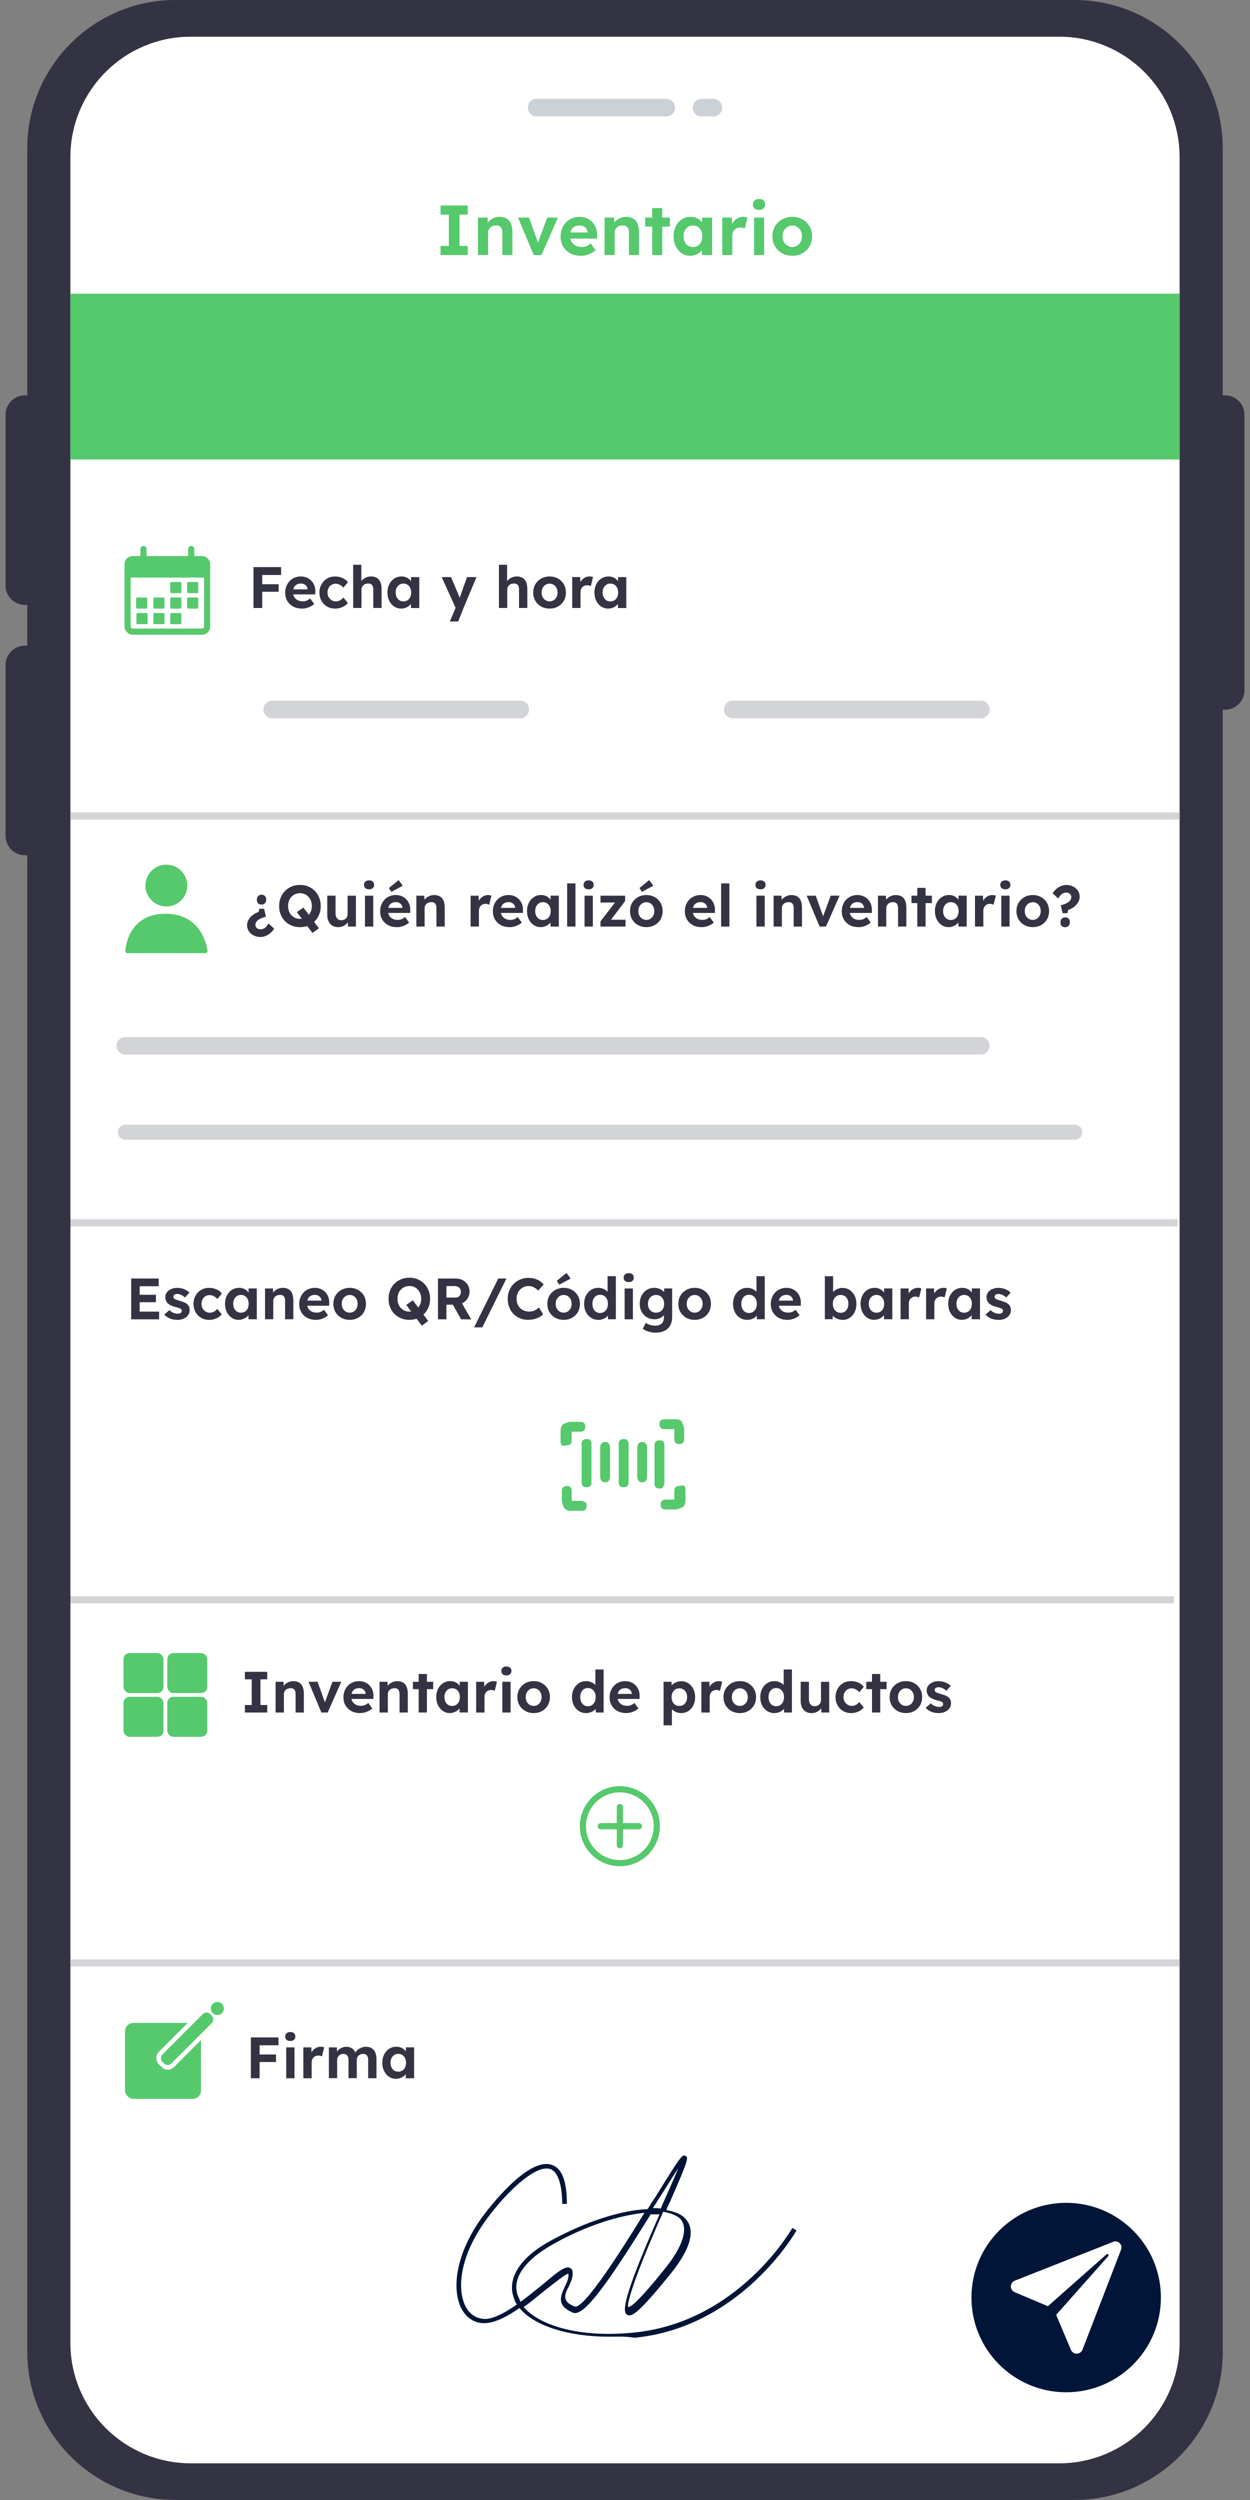 <?xml version="1.0" encoding="UTF-8"?>
<svg id="Calque_1" data-name="Calque 1" xmlns="http://www.w3.org/2000/svg" viewBox="0 0 500 1000">
  <rect x="0" y="0" width="500" height="1000" fill="#808080" stroke="none"/>
  <defs>
    <style>
      .cls-1, .cls-2 {
        stroke-width: 2.47px;
      }

      .cls-1, .cls-2, .cls-3, .cls-4, .cls-5, .cls-6, .cls-7, .cls-8 {
        fill: none;
      }

      .cls-1, .cls-2, .cls-3, .cls-6, .cls-8 {
        stroke-miterlimit: 10;
      }

      .cls-1, .cls-3, .cls-8 {
        stroke: #56c96c;
      }

      .cls-1, .cls-4, .cls-5, .cls-7, .cls-8 {
        stroke-linecap: round;
      }

      .cls-2 {
        stroke: #55c96b;
      }

      .cls-9 {
        fill: #001438;
      }

      .cls-3, .cls-8 {
        stroke-width: 2.47px;
      }

      .cls-4 {
        stroke-width: 6px;
      }

      .cls-4, .cls-5, .cls-6, .cls-7 {
        stroke: #d3d4d7;
      }

      .cls-4, .cls-5, .cls-7 {
        stroke-linejoin: round;
      }

      .cls-10 {
        fill: #333343;
      }

      .cls-5 {
        stroke-width: 7px;
      }

      .cls-11 {
        fill: #fff;
      }

      .cls-6 {
        stroke-width: 2.83px;
      }

      .cls-7 {
        stroke-width: 7.08px;
      }

      .cls-12 {
        fill: #55c96b;
      }

      .cls-13 {
        fill: #001538;
      }

      .cls-14 {
        fill: #56c96c;
      }

      .cls-15 {
        fill: #00153a;
        isolation: isolate;
        opacity: .2;
      }
    </style>
  </defs>
  <rect class="cls-11" x="26.15" y="14.67" width="449.39" height="973.25" rx="43.35" ry="43.35"/>
  <g>
    <g>
      <line class="cls-7" x1="108.89" y1="283.79" x2="208.09" y2="283.79"/>
      <line class="cls-7" x1="293.12" y1="283.79" x2="392.32" y2="283.79"/>
    </g>
    <g>
      <path class="cls-10" d="M101.39,243.2v-16.36h3.51v16.36h-3.51ZM103,230v-3.16h9.44v3.16h-9.44ZM103,236.71v-3.02h8.46v3.02h-8.46Z"/>
      <path class="cls-10" d="M120.76,243.44c-1.34,0-2.51-.27-3.51-.82s-1.78-1.29-2.34-2.24c-.56-.95-.84-2.04-.84-3.27,0-.95.16-1.82.47-2.62.31-.79.75-1.48,1.31-2.07.56-.58,1.23-1.04,2-1.36s1.61-.48,2.51-.48c.84,0,1.62.15,2.34.46.72.3,1.34.73,1.86,1.29.52.55.92,1.2,1.2,1.95.28.75.41,1.57.37,2.45l-.02,1.03h-9.93l-.54-2.03h7.74l-.37.42v-.51c-.03-.42-.17-.8-.41-1.15-.24-.34-.55-.61-.92-.79-.37-.19-.79-.28-1.26-.28-.69,0-1.27.13-1.74.4-.48.27-.84.66-1.09,1.17-.25.51-.37,1.14-.37,1.87s.16,1.4.48,1.94c.32.55.77.97,1.36,1.27.58.3,1.27.46,2.07.46.54,0,1.04-.08,1.5-.26.45-.17.93-.47,1.45-.89l1.59,2.22c-.45.41-.95.74-1.5,1.02-.55.27-1.11.48-1.68.62-.58.14-1.15.21-1.71.21Z"/>
      <path class="cls-10" d="M133.97,243.44c-1.18,0-2.24-.28-3.18-.84-.94-.56-1.67-1.32-2.21-2.29-.54-.97-.81-2.06-.81-3.3s.27-2.31.81-3.28c.54-.97,1.27-1.74,2.21-2.3.93-.56,1.99-.84,3.18-.84,1.11,0,2.12.2,3.04.61.92.41,1.64.97,2.15,1.68l-1.82,2.2c-.22-.3-.49-.56-.82-.81-.33-.24-.68-.43-1.06-.57-.38-.14-.78-.21-1.18-.21-.64,0-1.2.15-1.69.46s-.88.72-1.16,1.25c-.28.53-.42,1.14-.42,1.82s.14,1.27.43,1.79c.29.52.68.94,1.18,1.26.5.32,1.06.48,1.68.48.41,0,.79-.06,1.15-.17.36-.12.7-.29,1.02-.53.32-.23.61-.51.88-.84l1.8,2.2c-.53.67-1.26,1.21-2.2,1.62-.93.41-1.92.62-2.97.62Z"/>
      <path class="cls-10" d="M141.27,243.2v-17.3h3.27v7.46l-.65.28c.17-.56.48-1.07.92-1.53s.98-.83,1.6-1.11c.62-.28,1.28-.42,1.96-.42.94,0,1.72.19,2.35.56.63.37,1.11.94,1.43,1.69s.48,1.69.48,2.79v7.57h-3.32v-7.32c0-.56-.08-1.03-.23-1.4-.16-.37-.39-.65-.71-.83s-.71-.25-1.18-.22c-.37,0-.72.06-1.04.18s-.59.28-.82.5c-.23.22-.41.47-.54.75-.13.28-.2.58-.2.91v7.43h-3.32Z"/>
      <path class="cls-10" d="M160.43,243.44c-1.03,0-1.96-.28-2.78-.84-.83-.56-1.48-1.32-1.96-2.29-.48-.97-.72-2.07-.72-3.32s.25-2.35.74-3.31c.49-.96,1.16-1.71,2-2.27.84-.55,1.8-.83,2.88-.83.61,0,1.16.09,1.67.27.51.18.95.42,1.33.74.38.31.71.67.97,1.08s.45.84.56,1.31l-.7-.12v-3.02h3.3v12.37h-3.34v-2.97l.75-.07c-.12.44-.33.85-.61,1.24s-.63.74-1.04,1.04-.88.55-1.39.72c-.51.18-1.06.27-1.64.27ZM161.35,240.56c.62,0,1.17-.15,1.64-.44.47-.3.83-.71,1.09-1.25.26-.54.39-1.17.39-1.88s-.13-1.32-.39-1.85c-.26-.53-.62-.95-1.09-1.25-.47-.3-1.01-.46-1.64-.46s-1.14.15-1.6.46c-.46.3-.82.72-1.09,1.25-.27.53-.4,1.15-.4,1.85s.13,1.34.4,1.88c.26.54.63.95,1.09,1.25.46.3.99.44,1.6.44Z"/>
      <path class="cls-10" d="M179.93,248.58l2.71-6.36.05,1.92-6.03-13.3h3.76l3.01,7.13c.12.27.25.57.36.92.12.35.21.69.29,1.02l-.56.23c.09-.26.2-.57.33-.91s.25-.71.37-1.1l2.59-7.29h3.79l-5.19,12.37-2.13,5.38h-3.37Z"/>
      <path class="cls-10" d="M199.57,243.2v-17.3h3.27v7.46l-.65.28c.17-.56.48-1.07.92-1.53s.98-.83,1.6-1.11c.62-.28,1.28-.42,1.96-.42.94,0,1.72.19,2.35.56.63.37,1.11.94,1.43,1.69s.48,1.69.48,2.79v7.57h-3.32v-7.32c0-.56-.08-1.03-.23-1.4-.16-.37-.39-.65-.71-.83s-.71-.25-1.18-.22c-.37,0-.72.06-1.04.18s-.59.28-.82.5c-.23.22-.41.47-.54.75-.13.28-.2.58-.2.91v7.43h-3.32Z"/>
      <path class="cls-10" d="M219.85,243.44c-1.26,0-2.39-.28-3.38-.83-.99-.55-1.77-1.31-2.34-2.28-.57-.97-.85-2.07-.85-3.32s.28-2.35.85-3.31c.57-.96,1.35-1.72,2.34-2.28.99-.56,2.12-.84,3.38-.84s2.36.28,3.35.84c.99.56,1.76,1.32,2.33,2.28.56.96.84,2.06.84,3.31s-.28,2.35-.84,3.32c-.56.97-1.34,1.73-2.33,2.28-.99.55-2.11.83-3.35.83ZM219.85,240.54c.61,0,1.15-.15,1.64-.46.48-.3.86-.72,1.13-1.26.27-.54.41-1.14.41-1.81s-.14-1.3-.41-1.83c-.27-.54-.65-.96-1.13-1.26-.48-.3-1.03-.46-1.64-.46s-1.18.16-1.66.47c-.48.31-.87.73-1.15,1.26-.28.53-.41,1.14-.4,1.82-.02.67.12,1.27.4,1.81.28.54.66.96,1.15,1.26.48.3,1.04.46,1.66.46Z"/>
      <path class="cls-10" d="M228.88,243.2v-12.37h3.2l.12,3.97-.56-.82c.19-.64.49-1.22.91-1.74.42-.52.92-.93,1.48-1.23.57-.3,1.16-.44,1.79-.44.26,0,.52.02.77.07.25.05.46.1.63.16l-.89,3.65c-.19-.09-.41-.18-.68-.25-.26-.07-.54-.1-.82-.1-.37,0-.72.07-1.04.2-.32.13-.6.32-.83.56-.23.24-.42.53-.55.85-.13.33-.2.69-.2,1.08v6.41h-3.34Z"/>
      <path class="cls-10" d="M243.23,243.44c-1.03,0-1.96-.28-2.78-.84-.83-.56-1.48-1.32-1.96-2.29-.48-.97-.72-2.07-.72-3.32s.25-2.35.74-3.31c.49-.96,1.16-1.71,2-2.27.84-.55,1.8-.83,2.88-.83.61,0,1.16.09,1.67.27.51.18.95.42,1.33.74.38.31.71.67.97,1.08s.45.84.56,1.31l-.7-.12v-3.02h3.3v12.37h-3.34v-2.97l.75-.07c-.12.44-.33.85-.61,1.24s-.63.74-1.04,1.04-.88.55-1.39.72c-.51.18-1.06.27-1.64.27ZM244.14,240.56c.62,0,1.17-.15,1.64-.44.47-.3.83-.71,1.09-1.25.26-.54.39-1.17.39-1.88s-.13-1.32-.39-1.85c-.26-.53-.62-.95-1.09-1.25-.47-.3-1.01-.46-1.64-.46s-1.14.15-1.6.46c-.46.3-.82.72-1.09,1.25-.27.53-.4,1.15-.4,1.85s.13,1.34.4,1.88c.26.54.63.95,1.09,1.25.46.3.99.44,1.6.44Z"/>
    </g>
    <g>
      <rect class="cls-3" x="51.03" y="223.66" width="31.82" height="29" rx="1.98" ry="1.98"/>
      <path class="cls-14" d="M53.57,223.66h27.46c1.01,0,1.83.82,1.83,1.83v5.55h-31.82v-4.84c0-1.4,1.14-2.53,2.53-2.53Z"/>
      <line class="cls-8" x1="57.39" y1="219.62" x2="57.39" y2="223.66"/>
      <line class="cls-8" x1="76.49" y1="219.62" x2="76.49" y2="223.66"/>
      <rect class="cls-14" x="54.58" y="245.21" width="4.45" height="4.45" rx=".36" ry=".36"/>
      <rect class="cls-14" x="54.44" y="239" width="4.45" height="4.45" rx=".36" ry=".36"/>
      <rect class="cls-14" x="61.34" y="245.21" width="4.45" height="4.45" rx=".36" ry=".36"/>
      <rect class="cls-14" x="68.1" y="245.21" width="4.45" height="4.45" rx=".36" ry=".36"/>
      <rect class="cls-14" x="61.34" y="239" width="4.45" height="4.45" rx=".36" ry=".36"/>
      <rect class="cls-14" x="68.1" y="239" width="4.45" height="4.45" rx=".36" ry=".36"/>
      <rect class="cls-14" x="74.86" y="239" width="4.45" height="4.45" rx=".36" ry=".36"/>
      <rect class="cls-14" x="68.1" y="232.8" width="4.45" height="4.45" rx=".36" ry=".36"/>
      <rect class="cls-14" x="74.86" y="232.8" width="4.45" height="4.45" rx=".36" ry=".36"/>
    </g>
    <line class="cls-6" x1="27.36" y1="489.12" x2="471.04" y2="489.12"/>
    <g>
      <g>
        <path class="cls-10" d="M97.96,685.01v-3h2.72v-10.28h-2.72v-3h8.93v3h-2.72v10.28h2.72v3h-8.93Z"/>
        <path class="cls-10" d="M110.24,685.01v-12.3h3.16l.09,2.51-.65.28c.17-.56.48-1.07.92-1.52.44-.46.97-.83,1.59-1.1.62-.28,1.27-.42,1.95-.42.93,0,1.71.19,2.34.56.63.37,1.1.93,1.42,1.69.32.75.48,1.68.48,2.78v7.53h-3.3v-7.28c0-.56-.08-1.02-.23-1.4-.16-.37-.39-.65-.71-.83s-.71-.25-1.17-.22c-.37,0-.72.06-1.03.17-.32.12-.59.28-.81.5s-.4.46-.53.74c-.13.28-.2.58-.2.91v7.4h-3.3Z"/>
        <path class="cls-10" d="M128.56,685.01l-5.16-12.3h3.63l3.28,9.19-.77.14,3.44-9.33h3.53l-5.42,12.3h-2.53Z"/>
        <path class="cls-10" d="M144.03,685.24c-1.33,0-2.5-.27-3.49-.81s-1.77-1.29-2.33-2.23-.84-2.03-.84-3.26c0-.95.15-1.81.47-2.6.31-.79.74-1.48,1.3-2.06.56-.58,1.22-1.03,1.99-1.35.77-.32,1.6-.48,2.5-.48.84,0,1.61.15,2.33.45.71.3,1.33.73,1.85,1.28.52.55.92,1.2,1.2,1.94.28.74.4,1.56.37,2.44l-.02,1.02h-9.88l-.54-2.02h7.7l-.37.42v-.51c-.03-.42-.17-.8-.41-1.14-.24-.34-.55-.6-.92-.79-.37-.19-.79-.28-1.26-.28-.68,0-1.26.13-1.73.39-.47.26-.83.65-1.08,1.16s-.37,1.13-.37,1.86.16,1.39.48,1.93c.32.54.77.96,1.35,1.27.58.3,1.27.45,2.06.45.54,0,1.04-.08,1.49-.26.45-.17.93-.46,1.44-.88l1.58,2.21c-.45.4-.95.74-1.49,1.01-.54.27-1.1.48-1.67.62-.57.14-1.14.21-1.7.21Z"/>
        <path class="cls-10" d="M151.82,685.01v-12.3h3.16l.09,2.51-.65.28c.17-.56.48-1.07.92-1.52.44-.46.97-.83,1.59-1.1.62-.28,1.27-.42,1.95-.42.93,0,1.71.19,2.34.56.63.37,1.1.93,1.42,1.69.32.75.48,1.68.48,2.78v7.53h-3.3v-7.28c0-.56-.08-1.02-.23-1.4-.16-.37-.39-.65-.71-.83s-.71-.25-1.17-.22c-.37,0-.72.06-1.03.17-.32.12-.59.28-.81.5s-.4.46-.53.74c-.13.28-.2.58-.2.91v7.4h-3.3Z"/>
        <path class="cls-10" d="M165.16,675.66v-2.95h8.12v2.95h-8.12ZM167.47,685.01v-15.42h3.3v15.42h-3.3Z"/>
        <path class="cls-10" d="M179.93,685.24c-1.02,0-1.95-.28-2.77-.84-.82-.56-1.47-1.32-1.95-2.28-.48-.96-.72-2.06-.72-3.3s.24-2.34.73-3.29c.49-.95,1.15-1.71,1.99-2.26.84-.55,1.79-.83,2.86-.83.6,0,1.16.09,1.66.27.5.18.95.42,1.33.73.38.31.7.67.96,1.07.26.4.45.84.56,1.3l-.7-.12v-3h3.28v12.3h-3.33v-2.95l.74-.07c-.12.43-.33.84-.6,1.23-.28.39-.62.73-1.04,1.03s-.87.54-1.38.72c-.51.18-1.05.27-1.63.27ZM180.84,682.38c.62,0,1.16-.15,1.63-.44.47-.29.83-.71,1.08-1.24s.38-1.16.38-1.87-.13-1.31-.38-1.84-.62-.94-1.08-1.24c-.46-.3-1.01-.45-1.63-.45s-1.14.15-1.59.45c-.46.3-.82.72-1.08,1.24-.26.53-.4,1.14-.4,1.84s.13,1.34.4,1.87c.26.54.62.95,1.08,1.24.46.29.99.44,1.59.44Z"/>
        <path class="cls-10" d="M190.46,685.01v-12.3h3.19l.12,3.95-.56-.81c.19-.64.49-1.21.91-1.73.42-.52.91-.93,1.48-1.22.57-.29,1.16-.44,1.78-.44.26,0,.52.02.77.07s.46.1.63.16l-.88,3.63c-.19-.09-.41-.17-.67-.24s-.53-.1-.81-.1c-.37,0-.72.07-1.04.2-.32.13-.59.32-.83.56-.23.24-.42.52-.55.85s-.2.68-.2,1.07v6.37h-3.33Z"/>
        <path class="cls-10" d="M202.56,670.18c-.64,0-1.13-.16-1.49-.47-.36-.31-.54-.75-.54-1.33,0-.53.18-.96.55-1.29.36-.33.86-.5,1.48-.5s1.13.16,1.49.48c.36.32.53.76.53,1.31s-.18.98-.55,1.3c-.36.33-.86.49-1.48.49ZM200.93,685.01v-12.3h3.3v12.3h-3.3Z"/>
        <path class="cls-10" d="M213.48,685.24c-1.26,0-2.38-.27-3.36-.83s-1.76-1.31-2.33-2.27c-.57-.96-.85-2.06-.85-3.3s.28-2.34.85-3.29c.57-.95,1.34-1.71,2.33-2.27.98-.56,2.1-.84,3.36-.84s2.35.28,3.34.84c.98.56,1.76,1.31,2.31,2.27.56.95.84,2.05.84,3.29s-.28,2.34-.84,3.3-1.33,1.72-2.31,2.27-2.1.83-3.34.83ZM213.48,682.36c.6,0,1.15-.15,1.63-.45.48-.3.86-.72,1.13-1.26.27-.54.41-1.13.41-1.8s-.14-1.29-.41-1.82c-.27-.54-.65-.95-1.13-1.26-.48-.3-1.02-.45-1.63-.45s-1.17.15-1.65.46c-.48.31-.86.73-1.14,1.26-.28.53-.41,1.13-.4,1.81-.02.67.12,1.27.4,1.8.28.54.66.95,1.14,1.26.48.3,1.03.45,1.65.45Z"/>
        <path class="cls-10" d="M234.41,685.24c-1.07,0-2.03-.27-2.88-.83s-1.52-1.3-2.01-2.26-.73-2.06-.73-3.31.24-2.32.73-3.28c.49-.96,1.15-1.72,2-2.28.84-.56,1.81-.84,2.9-.84.57,0,1.13.09,1.66.27.53.18,1.02.42,1.44.73.43.31.77.66,1.03,1.04.26.38.41.78.44,1.2l-.84.14v-8.02h3.3v17.21h-3.12l-.14-2.84.65.07c-.03.39-.17.76-.42,1.12-.25.36-.58.68-.99.96-.41.29-.88.51-1.4.67s-1.07.24-1.64.24ZM235.16,682.5c.62,0,1.16-.16,1.63-.47.47-.31.83-.74,1.09-1.28.26-.54.4-1.18.4-1.91s-.13-1.34-.4-1.89c-.26-.55-.63-.98-1.09-1.28-.46-.3-1.01-.45-1.63-.45s-1.16.15-1.62.45c-.46.3-.81.73-1.07,1.28s-.38,1.18-.38,1.89.13,1.37.38,1.91c.26.54.61.97,1.07,1.28.46.31,1,.47,1.62.47Z"/>
        <path class="cls-10" d="M250.5,685.24c-1.33,0-2.5-.27-3.49-.81s-1.77-1.29-2.33-2.23-.84-2.03-.84-3.26c0-.95.15-1.81.47-2.6.31-.79.74-1.48,1.3-2.06.56-.58,1.22-1.03,1.99-1.35.77-.32,1.6-.48,2.5-.48.84,0,1.61.15,2.33.45.71.3,1.33.73,1.85,1.28.52.55.92,1.2,1.2,1.94.28.74.4,1.56.37,2.44l-.02,1.02h-9.88l-.54-2.02h7.7l-.37.42v-.51c-.03-.42-.17-.8-.41-1.14-.24-.34-.55-.6-.92-.79-.37-.19-.79-.28-1.26-.28-.68,0-1.26.13-1.73.39-.47.26-.83.65-1.08,1.16s-.37,1.13-.37,1.86.16,1.39.48,1.93c.32.54.77.96,1.35,1.27.58.3,1.27.45,2.06.45.54,0,1.04-.08,1.49-.26.45-.17.93-.46,1.44-.88l1.58,2.21c-.45.4-.95.74-1.49,1.01-.54.27-1.1.48-1.67.62-.57.14-1.14.21-1.7.21Z"/>
        <path class="cls-10" d="M265.43,690.13v-17.42h3.19l.09,2.77-.6-.21c.11-.5.38-.95.8-1.37.43-.42.96-.76,1.59-1.02.64-.26,1.3-.4,2-.4,1.07,0,2.02.28,2.85.83.83.55,1.49,1.3,1.98,2.26.49.95.73,2.05.73,3.29s-.24,2.32-.72,3.28c-.48.96-1.14,1.72-1.98,2.27-.84.55-1.79.83-2.86.83-.71,0-1.39-.14-2.03-.41-.64-.27-1.19-.63-1.64-1.08s-.73-.93-.84-1.44l.77-.33v8.16h-3.33ZM271.76,682.38c.6,0,1.14-.15,1.6-.44.47-.29.83-.71,1.09-1.24.26-.54.4-1.15.4-1.85s-.13-1.31-.4-1.84c-.26-.53-.62-.94-1.08-1.23-.46-.29-1-.44-1.62-.44s-1.16.14-1.63.43c-.47.29-.83.7-1.09,1.23s-.4,1.15-.4,1.85.13,1.31.4,1.85.63.95,1.09,1.24c.46.29,1.01.44,1.63.44Z"/>
        <path class="cls-10" d="M280.55,685.01v-12.3h3.19l.12,3.95-.56-.81c.19-.64.49-1.21.91-1.73.42-.52.91-.93,1.48-1.22.57-.29,1.16-.44,1.78-.44.26,0,.52.02.77.07s.46.1.63.16l-.88,3.63c-.19-.09-.41-.17-.67-.24s-.53-.1-.81-.1c-.37,0-.72.07-1.04.2-.32.13-.59.32-.83.56-.23.24-.42.52-.55.85s-.2.68-.2,1.07v6.37h-3.33Z"/>
        <path class="cls-10" d="M295.94,685.24c-1.26,0-2.38-.27-3.36-.83s-1.76-1.31-2.33-2.27c-.57-.96-.85-2.06-.85-3.3s.28-2.34.85-3.29c.57-.95,1.34-1.71,2.33-2.27.98-.56,2.1-.84,3.36-.84s2.35.28,3.34.84c.98.56,1.76,1.31,2.31,2.27.56.95.84,2.05.84,3.29s-.28,2.34-.84,3.3-1.33,1.72-2.31,2.27-2.1.83-3.34.83ZM295.94,682.36c.6,0,1.15-.15,1.63-.45.48-.3.86-.72,1.13-1.26.27-.54.41-1.13.41-1.8s-.14-1.29-.41-1.82c-.27-.54-.65-.95-1.13-1.26-.48-.3-1.02-.45-1.63-.45s-1.17.15-1.65.46c-.48.31-.86.73-1.14,1.26-.28.53-.41,1.13-.4,1.81-.02.67.12,1.27.4,1.8.28.54.66.95,1.14,1.26.48.3,1.03.45,1.65.45Z"/>
        <path class="cls-10" d="M309.73,685.24c-1.07,0-2.03-.27-2.88-.83s-1.52-1.3-2.01-2.26-.73-2.06-.73-3.31.24-2.32.73-3.28c.49-.96,1.15-1.72,2-2.28.84-.56,1.81-.84,2.9-.84.57,0,1.13.09,1.66.27.53.18,1.02.42,1.44.73.43.31.77.66,1.03,1.04.26.38.41.78.44,1.2l-.84.14v-8.02h3.3v17.21h-3.12l-.14-2.84.65.07c-.03.39-.17.76-.42,1.12-.25.36-.58.68-.99.96-.41.29-.88.51-1.4.67s-1.07.24-1.64.24ZM310.48,682.5c.62,0,1.16-.16,1.63-.47.47-.31.83-.74,1.09-1.28.26-.54.4-1.18.4-1.91s-.13-1.34-.4-1.89c-.26-.55-.63-.98-1.09-1.28-.46-.3-1.01-.45-1.63-.45s-1.16.15-1.62.45c-.46.3-.81.73-1.07,1.28s-.38,1.18-.38,1.89.13,1.37.38,1.91c.26.54.61.97,1.07,1.28.46.31,1,.47,1.62.47Z"/>
        <path class="cls-10" d="M324.59,685.24c-.9,0-1.67-.2-2.31-.59-.64-.4-1.14-.96-1.49-1.7-.35-.74-.52-1.62-.52-2.66v-7.58h3.3v7.05c0,.56.09,1.04.28,1.45s.45.72.79.94.76.33,1.26.33c.36,0,.69-.06,1-.17.31-.12.57-.28.79-.5.22-.22.39-.47.51-.77.12-.29.19-.61.19-.95v-7.37h3.3v12.3h-3.14l-.12-2.53.6-.28c-.19.57-.5,1.09-.93,1.56-.43.47-.95.83-1.56,1.09-.6.26-1.26.4-1.95.4Z"/>
        <path class="cls-10" d="M340.36,685.24c-1.18,0-2.23-.28-3.16-.84s-1.66-1.32-2.2-2.28c-.54-.96-.8-2.05-.8-3.28s.27-2.3.8-3.27c.53-.97,1.27-1.73,2.2-2.29.93-.56,1.98-.84,3.16-.84,1.1,0,2.11.2,3.02.61.91.4,1.63.96,2.14,1.67l-1.81,2.19c-.22-.29-.49-.56-.81-.8s-.68-.43-1.06-.57c-.38-.14-.77-.21-1.17-.21-.64,0-1.2.15-1.69.45-.49.3-.87.72-1.15,1.24-.28.53-.42,1.13-.42,1.81s.14,1.26.43,1.78c.29.52.68.94,1.17,1.26.5.32,1.05.48,1.67.48.4,0,.78-.06,1.14-.17.36-.12.69-.29,1.01-.52.32-.23.61-.51.87-.84l1.79,2.19c-.53.67-1.26,1.21-2.19,1.62s-1.91.62-2.95.62Z"/>
        <path class="cls-10" d="M346.5,675.66v-2.95h8.12v2.95h-8.12ZM348.8,685.01v-15.42h3.3v15.42h-3.3Z"/>
        <path class="cls-10" d="M362.38,685.24c-1.26,0-2.38-.27-3.36-.83s-1.76-1.31-2.33-2.27c-.57-.96-.85-2.06-.85-3.3s.28-2.34.85-3.29c.57-.95,1.34-1.71,2.33-2.27.98-.56,2.1-.84,3.36-.84s2.35.28,3.34.84c.98.56,1.76,1.31,2.31,2.27.56.95.84,2.05.84,3.29s-.28,2.34-.84,3.3-1.33,1.72-2.31,2.27-2.1.83-3.34.83ZM362.38,682.36c.6,0,1.15-.15,1.63-.45.48-.3.86-.72,1.13-1.26.27-.54.41-1.13.41-1.8s-.14-1.29-.41-1.82c-.27-.54-.65-.95-1.13-1.26-.48-.3-1.02-.45-1.63-.45s-1.17.15-1.65.46c-.48.31-.86.73-1.14,1.26-.28.53-.41,1.13-.4,1.81-.02.67.12,1.27.4,1.8.28.54.66.95,1.14,1.26.48.3,1.03.45,1.65.45Z"/>
        <path class="cls-10" d="M375.49,685.24c-1.15,0-2.17-.19-3.06-.57-.89-.38-1.61-.9-2.15-1.57l2.05-1.77c.48.51,1.02.88,1.6,1.11.59.22,1.18.34,1.77.34.23,0,.45-.03.64-.08.19-.05.36-.13.5-.23.14-.1.24-.22.31-.37.07-.15.1-.3.1-.48,0-.34-.14-.61-.42-.81-.16-.08-.4-.17-.72-.29-.33-.12-.74-.24-1.26-.38-.79-.2-1.46-.44-2.01-.71s-.99-.58-1.31-.92c-.28-.33-.49-.68-.64-1.06-.15-.38-.22-.8-.22-1.27,0-.56.12-1.07.37-1.52.25-.46.59-.85,1.04-1.17.44-.33.95-.58,1.52-.76.57-.18,1.18-.27,1.81-.27s1.26.08,1.86.23c.6.16,1.17.38,1.69.66.52.29.97.62,1.36,1.01l-1.77,1.95c-.28-.26-.59-.5-.94-.72-.35-.22-.71-.39-1.08-.51s-.71-.19-1-.19c-.26,0-.5.02-.71.07-.21.05-.38.12-.52.21-.14.09-.24.21-.31.36-.07.15-.1.31-.1.48s.04.33.13.49c.08.15.21.29.36.39.17.09.42.2.76.33s.79.26,1.36.42c.74.2,1.38.43,1.9.67.52.25.93.53,1.24.86.26.28.46.6.58.95.12.36.19.75.19,1.19,0,.76-.21,1.44-.64,2.03-.43.6-1.01,1.06-1.76,1.4s-1.58.5-2.51.5Z"/>
      </g>
      <g>
        <rect class="cls-12" x="49.41" y="661.23" width="15.98" height="15.98" rx="2.4" ry="2.4"/>
        <rect class="cls-12" x="66.92" y="661.23" width="15.98" height="15.98" rx="2.4" ry="2.4"/>
        <rect class="cls-12" x="66.92" y="678.74" width="15.98" height="15.98" rx="2.4" ry="2.4"/>
        <rect class="cls-12" x="49.41" y="678.74" width="15.98" height="15.98" rx="2.4" ry="2.4"/>
      </g>
      <g>
        <circle class="cls-2" cx="247.94" cy="730.48" r="14.78"/>
        <g>
          <line class="cls-1" x1="247.94" y1="722.83" x2="247.94" y2="738.12"/>
          <line class="cls-1" x1="255.58" y1="730.48" x2="240.3" y2="730.48"/>
        </g>
      </g>
    </g>
    <line class="cls-6" x1="25.84" y1="639.93" x2="469.52" y2="639.93"/>
    <path class="cls-10" d="M490.04,158.13h-.94V59.32c0-32.76-26.56-59.32-59.32-59.32H70.22C37.46,0,10.9,26.56,10.9,59.32v98.81h-.94c-4.28,0-7.74,3.47-7.74,7.74v68.35c0,4.28,3.47,7.74,7.74,7.74h.94v16.3h-.94c-4.28,0-7.74,3.47-7.74,7.74v68.35c0,4.28,3.47,7.74,7.74,7.74h.94v598.57c0,32.76,26.56,59.32,59.32,59.32h359.56c32.76,0,59.32-26.56,59.32-59.32V283.88h.94c4.28,0,7.74-3.47,7.74-7.74v-110.27c0-4.28-3.47-7.74-7.74-7.74ZM471.84,937.15c0,26.61-21.57,48.18-48.18,48.18H76.34c-26.61,0-48.18-21.57-48.18-48.18V62.85c0-26.61,21.57-48.18,48.18-48.18h347.32c26.61,0,48.18,21.57,48.18,48.18v874.3Z"/>
    <g id="Groupe_840" data-name="Groupe 840">
      <path id="Rectangle_41" data-name="Rectangle 41" class="cls-15" d="M214.67,39.52h51.81c1.95,0,3.53,1.58,3.53,3.53h0c0,1.95-1.58,3.53-3.53,3.53h-51.81c-1.95,0-3.53-1.58-3.53-3.53h0c0-1.95,1.58-3.53,3.53-3.53Z"/>
      <path id="Rectangle_42" data-name="Rectangle 42" class="cls-15" d="M280.62,39.52h4.71c1.95,0,3.53,1.58,3.53,3.53h0c0,1.95-1.58,3.53-3.53,3.53h-4.71c-1.95,0-3.53-1.58-3.53-3.53h0c0-1.95,1.58-3.53,3.53-3.53Z"/>
    </g>
    <g>
      <path class="cls-12" d="M176.23,102.02v-3.65h3.31v-12.52h-3.31v-3.65h10.87v3.65h-3.31v12.52h3.31v3.65h-10.87Z"/>
      <path class="cls-12" d="M191.19,102.02v-14.98h3.85l.11,3.06-.79.34c.21-.68.58-1.3,1.12-1.86.54-.56,1.18-1,1.94-1.34.75-.34,1.55-.51,2.38-.51,1.13,0,2.08.23,2.85.68s1.34,1.14,1.73,2.05c.39.92.58,2.04.58,3.38v9.17h-4.02v-8.86c0-.68-.09-1.25-.28-1.7-.19-.45-.48-.79-.86-1.01-.39-.22-.86-.31-1.43-.27-.45,0-.87.07-1.26.21-.39.14-.72.34-.99.61-.27.26-.49.57-.65.91-.16.34-.24.71-.24,1.1v9h-4.02Z"/>
      <path class="cls-12" d="M213.5,102.02l-6.29-14.98h4.42l3.99,11.19-.93.17,4.19-11.36h4.3l-6.6,14.98h-3.09Z"/>
      <path class="cls-12" d="M232.33,102.31c-1.62,0-3.04-.33-4.25-.99-1.21-.66-2.15-1.57-2.83-2.72-.68-1.15-1.02-2.47-1.02-3.96,0-1.15.19-2.21.57-3.17.38-.96.91-1.8,1.59-2.51s1.49-1.25,2.42-1.64c.93-.39,1.95-.58,3.04-.58,1.02,0,1.96.18,2.83.55.87.37,1.62.89,2.25,1.56.63.67,1.12,1.46,1.46,2.37s.49,1.9.45,2.97l-.03,1.25h-12.04l-.65-2.46h9.37l-.45.51v-.62c-.04-.51-.2-.97-.5-1.39-.29-.42-.67-.74-1.12-.96s-.96-.34-1.53-.34c-.83,0-1.53.16-2.11.48-.58.32-1.02.79-1.32,1.42-.3.62-.45,1.38-.45,2.26s.19,1.69.58,2.35c.39.66.93,1.18,1.64,1.54s1.54.55,2.51.55c.66,0,1.26-.1,1.81-.31.55-.21,1.13-.57,1.76-1.08l1.93,2.69c-.55.49-1.15.9-1.81,1.23-.66.33-1.34.58-2.04.75-.7.17-1.39.25-2.07.25Z"/>
      <path class="cls-12" d="M241.82,102.02v-14.98h3.85l.11,3.06-.79.34c.21-.68.58-1.3,1.12-1.86.54-.56,1.18-1,1.94-1.34.75-.34,1.55-.51,2.38-.51,1.13,0,2.08.23,2.85.68s1.34,1.14,1.73,2.05c.39.92.58,2.04.58,3.38v9.17h-4.02v-8.86c0-.68-.09-1.25-.28-1.7-.19-.45-.48-.79-.86-1.01-.39-.22-.86-.31-1.43-.27-.45,0-.87.07-1.26.21-.39.14-.72.34-.99.61-.27.26-.49.57-.65.91-.16.34-.24.71-.24,1.1v9h-4.02Z"/>
      <path class="cls-12" d="M258.07,90.64v-3.6h9.88v3.6h-9.88ZM260.88,102.02v-18.78h4.02v18.78h-4.02Z"/>
      <path class="cls-12" d="M276.06,102.31c-1.25,0-2.37-.34-3.37-1.02s-1.79-1.6-2.38-2.78c-.59-1.17-.88-2.51-.88-4.02s.3-2.85.89-4.01,1.4-2.08,2.42-2.75c1.02-.67,2.18-1,3.48-1,.74,0,1.41.11,2.02.33.61.22,1.15.51,1.61.89.46.38.85.81,1.17,1.3s.55,1.02.68,1.59l-.85-.14v-3.65h3.99v14.98h-4.05v-3.6l.91-.08c-.15.53-.4,1.03-.74,1.5-.34.47-.76.89-1.26,1.26-.5.37-1.06.66-1.69.88-.62.22-1.28.33-1.98.33ZM277.16,98.82c.75,0,1.42-.18,1.98-.54.57-.36,1.01-.86,1.32-1.51.31-.65.47-1.41.47-2.28s-.16-1.59-.47-2.24c-.31-.64-.75-1.15-1.32-1.52s-1.23-.55-1.98-.55-1.38.18-1.94.55c-.56.37-1,.87-1.32,1.52-.32.64-.48,1.39-.48,2.24s.16,1.63.48,2.28c.32.65.76,1.16,1.32,1.51.56.36,1.2.54,1.94.54Z"/>
      <path class="cls-12" d="M288.89,102.02v-14.98h3.88l.14,4.81-.68-.99c.23-.77.59-1.48,1.1-2.11.51-.63,1.11-1.13,1.8-1.49.69-.36,1.41-.54,2.17-.54.32,0,.63.03.93.08.3.06.56.12.76.2l-1.08,4.42c-.23-.11-.5-.21-.82-.3-.32-.08-.65-.13-.99-.13-.45,0-.87.08-1.26.24-.39.16-.72.39-1.01.68-.28.29-.51.64-.67,1.03-.16.4-.24.83-.24,1.3v7.76h-4.05Z"/>
      <path class="cls-12" d="M303.61,83.95c-.77,0-1.38-.19-1.81-.57-.43-.38-.65-.92-.65-1.61,0-.64.22-1.17.67-1.57.44-.41,1.04-.61,1.8-.61s1.38.19,1.81.58c.43.39.65.92.65,1.6s-.22,1.19-.67,1.59c-.44.4-1.04.59-1.8.59ZM301.63,102.02v-14.98h4.02v14.98h-4.02Z"/>
      <path class="cls-12" d="M316.92,102.31c-1.53,0-2.89-.33-4.09-1s-2.14-1.59-2.83-2.76c-.69-1.17-1.03-2.51-1.03-4.02s.34-2.85,1.03-4.01c.69-1.16,1.63-2.08,2.83-2.76s2.56-1.02,4.09-1.02,2.86.34,4.06,1.02,2.14,1.6,2.82,2.76,1.02,2.5,1.02,4.01-.34,2.85-1.02,4.02c-.68,1.17-1.62,2.09-2.82,2.76s-2.55,1-4.06,1ZM316.92,98.79c.74,0,1.4-.18,1.98-.55.58-.37,1.04-.88,1.37-1.53s.5-1.38.5-2.2-.17-1.57-.5-2.22-.79-1.16-1.37-1.53c-.59-.37-1.25-.55-1.98-.55s-1.43.19-2.01.57c-.59.38-1.05.89-1.39,1.53s-.5,1.38-.48,2.21c-.02.81.14,1.54.48,2.2s.8,1.16,1.39,1.53c.58.37,1.26.55,2.01.55Z"/>
    </g>
    <line class="cls-6" x1="28.16" y1="785.17" x2="471.84" y2="785.17"/>
    <circle class="cls-13" cx="426.47" cy="919.02" r="37.89"/>
    <path class="cls-11" d="M445.27,896.74l-39.34,15.52c-2.08.82-2.12,3.76-.05,4.62l13.28,5.6,23.46-20.75c.47-.4,1.11.24.7.7l-20.86,23.51,5.91,14c.87,2.07,3.82,2.02,4.63-.07l15.43-40.01c.76-1.97-1.19-3.91-3.16-3.13Z"/>
    <rect class="cls-12" x="28.16" y="117.47" width="443.68" height="66.33"/>
    <g>
      <path class="cls-10" d="M100.34,831.31v-16.35h3.5v16.35h-3.5ZM101.95,818.11v-3.15h9.44v3.15h-9.44ZM101.95,824.81v-3.01h8.46v3.01h-8.46Z"/>
      <path class="cls-10" d="M116.11,816.4c-.64,0-1.14-.16-1.5-.47-.36-.31-.54-.75-.54-1.33,0-.53.18-.96.55-1.3.37-.33.86-.5,1.48-.5s1.14.16,1.5.48c.36.32.54.76.54,1.32s-.18.98-.55,1.31c-.37.33-.86.49-1.48.49ZM114.48,831.31v-12.36h3.32v12.36h-3.32Z"/>
      <path class="cls-10" d="M121.34,831.31v-12.36h3.2l.12,3.97-.56-.82c.19-.64.49-1.22.91-1.74s.92-.93,1.48-1.23,1.16-.44,1.79-.44c.26,0,.52.02.77.07.25.05.46.1.63.16l-.89,3.64c-.19-.09-.41-.18-.68-.25-.27-.07-.54-.1-.82-.1-.37,0-.72.07-1.04.2-.32.13-.6.32-.83.56-.23.24-.42.53-.55.85-.13.33-.2.69-.2,1.08v6.4h-3.34Z"/>
      <path class="cls-10" d="M131.55,831.31v-12.36h3.2l.07,2.36-.49.09c.17-.4.4-.77.68-1.1s.61-.61.99-.84c.38-.23.78-.42,1.2-.55.42-.13.84-.2,1.26-.2.64,0,1.21.1,1.73.3.51.2.95.52,1.31.95.36.43.64.99.84,1.69l-.51-.05.16-.37c.2-.37.46-.71.77-1.02.31-.3.66-.57,1.05-.79.39-.23.79-.4,1.21-.53.42-.12.83-.19,1.24-.19.97,0,1.77.19,2.41.57.64.38,1.12.95,1.44,1.72.32.76.48,1.7.48,2.8v7.5h-3.32v-7.27c0-.56-.08-1.02-.23-1.38-.16-.36-.38-.63-.68-.81s-.68-.27-1.14-.27c-.36,0-.69.06-.99.17-.3.12-.57.28-.79.49-.23.21-.4.46-.53.74-.12.28-.19.59-.19.93v7.38h-3.32v-7.29c0-.51-.08-.95-.25-1.32-.16-.37-.39-.64-.69-.83-.3-.19-.66-.28-1.1-.28-.36,0-.69.06-.99.17-.3.12-.56.28-.78.49-.22.21-.39.46-.53.74s-.2.58-.2.91v7.41h-3.32Z"/>
      <path class="cls-10" d="M158.37,831.54c-1.03,0-1.96-.28-2.78-.84-.83-.56-1.48-1.32-1.96-2.29-.48-.96-.72-2.07-.72-3.32s.25-2.35.74-3.31,1.16-1.71,2-2.27c.84-.55,1.8-.83,2.87-.83.61,0,1.16.09,1.67.27.51.18.95.42,1.33.74s.7.67.97,1.07c.26.41.45.84.56,1.31l-.7-.12v-3.01h3.29v12.36h-3.34v-2.97l.75-.07c-.12.44-.33.85-.61,1.24s-.63.74-1.04,1.04-.88.55-1.39.72c-.51.18-1.06.27-1.64.27ZM159.29,828.67c.62,0,1.17-.15,1.64-.44s.83-.71,1.09-1.25.39-1.16.39-1.88-.13-1.32-.39-1.85c-.26-.53-.62-.95-1.09-1.25s-1.01-.46-1.64-.46-1.14.15-1.6.46-.82.72-1.09,1.25c-.26.53-.4,1.15-.4,1.85s.13,1.34.4,1.88c.27.54.63.95,1.09,1.25s.99.44,1.6.44Z"/>
    </g>
    <g>
      <rect class="cls-14" x="50.01" y="809.18" width="30.38" height="30.38" rx="3.34" ry="3.34"/>
      <rect class="cls-11" x="68.94" y="804.16" width="8.61" height="25.89" rx="3.43" ry="3.43" transform="translate(599.23 187.53) rotate(45)"/>
      <rect class="cls-14" x="72.31" y="801.99" width="5.08" height="27" rx="2.02" ry="2.02" transform="translate(598.56 185.93) rotate(45)"/>
      <circle class="cls-14" cx="86.94" cy="803.4" r="2.62"/>
    </g>
    <path class="cls-9" d="M243.63,934.68c-16.45,0-29.99-4.37-35.83-11.46-4.79,3.33-9.58,5.83-13.54,6.04-4.17.21-7.5-1.87-9.58-5.62-3.96-7.29-2.92-21.66,8.54-37.28,1.87-2.5,17.91-23.74,27.49-20.41,3.96,1.25,6.04,6.25,6.04,15.62h-1.87c0-7.5-1.67-12.91-4.79-13.96-5.83-1.87-17.29,8.96-25.41,20-10.83,14.79-12.08,28.12-8.33,35.2,1.67,3.12,4.58,4.79,7.91,4.79,3.54-.21,8.12-2.71,12.5-5.83-.83-1.04-1.04-2.08-1.46-3.33-2.29-7.5,3.12-15.83,15.21-22.29,13.75-7.5,27.91-12.08,38.53-12.5,1.04-1.46,1.67-2.92,2.71-4.17,10.62-17.29,11.25-17.91,12.5-17.08,1.04.62,1.46.83-6.25,18.33-.62,1.04-1.04,2.29-1.46,3.33,3.54.62,6.25,1.67,7.91,3.75,2.71,3.12,3.75,9.58-6.67,22.29-12.08,14.79-15,16.87-16.87,15.83-1.87-1.04-2.5-5.21,12.91-40.2h-3.54c-17.08,27.49-26.66,41.03-31.04,39.37-2.5-1.04-3.96-2.29-4.58-3.75-.83-2.08.21-4.37,1.25-6.67.83-1.67,1.67-3.54,1.46-5v-.21c-1.04,0-5.62,3.75-9.37,6.67-2.71,2.08-5.42,4.58-8.54,6.67,6.04,7.08,21.66,12.5,44.16,10.21,41.87-4.17,63.11-41.45,63.32-41.87l1.67,1.04c-.21.42-22.08,38.74-64.78,42.91-3.75-.62-7.08-.42-10.21-.42ZM265.29,884.69c-13.75,31.04-14.58,38.12-13.96,38.12,1.04,0,4.17-2.29,14.37-15,7.5-9.16,9.58-16.25,6.67-20-1.25-1.46-3.75-2.5-7.08-3.12ZM227.18,906.98c.21,0,.62,0,.83.21.42.21,1.04.62,1.04,1.67.21,2.08-.83,4.17-1.67,6.04-1.04,1.87-1.67,3.54-1.04,5,.42,1.04,1.46,1.87,3.54,2.71,3.54,1.25,18.33-21.87,27.91-37.49-10.21,1.04-23.54,5.21-36.45,12.5-11.25,6.25-16.45,13.54-14.37,20.2.42,1.04.83,1.87,1.25,2.92,2.92-2.08,5.83-4.58,8.54-6.67,5.42-4.58,8.33-7.08,10.41-7.08ZM261.54,883.24c1.04,0,1.87,0,2.71.21.62-1.25,1.04-2.5,1.67-3.75,2.71-6.04,4.37-10,5.42-12.5-2.08,3.12-5.21,8.33-8.33,13.12-.62,1.04-1.25,2.08-1.87,2.92h.42Z"/>
    <g>
      <path class="cls-10" d="M52.47,527.72v-16.31h11.02v3.08h-7.62v10.16h7.78v3.08h-11.18ZM54.1,520.89v-2.98h8.27v2.98h-8.27Z"/>
      <path class="cls-10" d="M70.95,527.95c-1.15,0-2.17-.19-3.06-.57-.89-.38-1.61-.91-2.16-1.57l2.05-1.77c.48.51,1.02.88,1.61,1.11.59.23,1.18.34,1.77.34.23,0,.45-.03.64-.08s.36-.13.5-.23c.14-.1.24-.23.31-.37.07-.15.1-.31.1-.48,0-.34-.14-.61-.42-.82-.16-.08-.4-.17-.72-.29s-.75-.25-1.26-.38c-.79-.2-1.46-.44-2.02-.71-.55-.27-.99-.58-1.32-.92-.28-.33-.49-.68-.64-1.06-.15-.38-.22-.8-.22-1.27,0-.56.12-1.07.37-1.53.25-.46.59-.85,1.04-1.18.44-.33.95-.58,1.53-.76.57-.18,1.18-.27,1.82-.27s1.26.08,1.86.23,1.17.38,1.69.66c.52.29.97.62,1.36,1.01l-1.77,1.96c-.28-.26-.59-.5-.94-.72-.35-.22-.71-.39-1.08-.51-.37-.12-.71-.19-1-.19-.26,0-.5.02-.71.07-.21.05-.38.12-.52.21-.14.09-.24.21-.31.36-.07.15-.1.31-.1.48s.04.33.13.49.21.29.36.4c.17.09.42.2.76.33.33.12.79.26,1.36.42.75.2,1.38.43,1.9.68.52.25.94.54,1.25.86.26.28.46.6.58.96.12.36.19.75.19,1.19,0,.76-.21,1.44-.64,2.04s-1.01,1.06-1.76,1.4c-.75.33-1.58.5-2.52.5Z"/>
      <path class="cls-10" d="M83.57,527.95c-1.18,0-2.24-.28-3.17-.84-.93-.56-1.67-1.32-2.2-2.28-.54-.96-.8-2.06-.8-3.29s.27-2.3.8-3.27c.54-.97,1.27-1.74,2.2-2.29.93-.56,1.99-.84,3.17-.84,1.1,0,2.11.2,3.03.61.92.4,1.63.96,2.14,1.68l-1.82,2.19c-.22-.29-.49-.56-.82-.8-.33-.24-.68-.43-1.06-.57-.38-.14-.77-.21-1.18-.21-.64,0-1.2.15-1.69.45-.49.3-.87.72-1.15,1.25-.28.53-.42,1.13-.42,1.82s.14,1.26.43,1.78.68.94,1.18,1.26c.5.32,1.06.48,1.68.48.4,0,.78-.06,1.14-.17s.7-.29,1.01-.52c.32-.23.61-.51.87-.84l1.79,2.19c-.53.67-1.26,1.21-2.19,1.62-.93.41-1.92.62-2.96.62Z"/>
      <path class="cls-10" d="M95.46,527.95c-1.03,0-1.95-.28-2.77-.84-.82-.56-1.48-1.32-1.96-2.28-.48-.96-.72-2.07-.72-3.31s.24-2.34.73-3.3c.49-.96,1.15-1.71,1.99-2.26.84-.55,1.79-.83,2.87-.83.61,0,1.16.09,1.67.27.5.18.95.42,1.33.73.38.31.7.67.97,1.07.26.4.45.84.56,1.3l-.7-.12v-3.01h3.29v12.33h-3.33v-2.96l.75-.07c-.12.44-.33.85-.61,1.23-.28.39-.63.73-1.04,1.04-.41.3-.87.54-1.39.72-.51.18-1.06.27-1.63.27ZM96.37,525.08c.62,0,1.17-.15,1.63-.44.47-.29.83-.71,1.08-1.25.26-.54.38-1.16.38-1.88s-.13-1.31-.38-1.84c-.26-.53-.62-.94-1.08-1.25-.47-.3-1.01-.45-1.63-.45s-1.14.15-1.6.45c-.46.3-.82.72-1.08,1.25s-.4,1.14-.4,1.84.13,1.34.4,1.88c.26.54.62.95,1.08,1.25.46.29.99.44,1.6.44Z"/>
      <path class="cls-10" d="M106.01,527.72v-12.33h3.17l.09,2.52-.65.28c.17-.56.48-1.07.92-1.53s.97-.83,1.6-1.11c.62-.28,1.27-.42,1.96-.42.93,0,1.71.19,2.34.56.63.37,1.1.94,1.42,1.69.32.75.48,1.68.48,2.78v7.55h-3.31v-7.29c0-.56-.08-1.03-.23-1.4s-.39-.65-.71-.83c-.32-.18-.71-.25-1.18-.22-.37,0-.72.06-1.04.17s-.59.28-.82.5c-.23.22-.4.47-.54.75-.13.28-.2.58-.2.91v7.41h-3.31Z"/>
      <path class="cls-10" d="M126.35,527.95c-1.34,0-2.5-.27-3.5-.82s-1.77-1.29-2.33-2.24c-.56-.95-.84-2.04-.84-3.26,0-.95.16-1.82.47-2.61.31-.79.75-1.48,1.31-2.06.56-.58,1.22-1.03,1.99-1.35s1.6-.48,2.5-.48c.84,0,1.62.15,2.33.45.71.3,1.33.73,1.85,1.28.52.55.92,1.2,1.2,1.95.28.75.4,1.56.37,2.45l-.02,1.03h-9.9l-.54-2.03h7.71l-.37.42v-.51c-.03-.42-.17-.8-.41-1.14s-.55-.61-.92-.79c-.37-.19-.79-.28-1.26-.28-.68,0-1.26.13-1.74.4-.47.26-.83.65-1.08,1.17s-.37,1.13-.37,1.86.16,1.39.48,1.93c.32.54.77.97,1.35,1.27.58.3,1.27.46,2.06.46.54,0,1.04-.09,1.49-.26.45-.17.93-.47,1.44-.88l1.58,2.21c-.45.4-.95.74-1.49,1.01-.54.27-1.1.48-1.68.62-.58.14-1.14.21-1.7.21Z"/>
      <path class="cls-10" d="M139.89,527.95c-1.26,0-2.38-.28-3.37-.83-.99-.55-1.76-1.31-2.33-2.27-.57-.96-.85-2.07-.85-3.31s.28-2.34.85-3.3c.57-.96,1.34-1.71,2.33-2.27.99-.56,2.11-.84,3.37-.84s2.36.28,3.34.84c.99.56,1.76,1.32,2.32,2.27.56.96.84,2.05.84,3.3s-.28,2.35-.84,3.31c-.56.96-1.33,1.72-2.32,2.27-.99.55-2.1.83-3.34.83ZM139.89,525.06c.61,0,1.15-.15,1.63-.46s.86-.72,1.13-1.26.41-1.14.41-1.81-.14-1.29-.41-1.83c-.27-.54-.65-.96-1.13-1.26-.48-.3-1.03-.45-1.63-.45s-1.17.16-1.65.47c-.48.31-.86.73-1.14,1.26-.28.53-.41,1.13-.4,1.82-.02.67.12,1.27.4,1.81s.66.96,1.14,1.26,1.03.46,1.65.46Z"/>
      <path class="cls-10" d="M163.73,527.95c-1.2,0-2.3-.21-3.31-.63-1.01-.42-1.89-1.01-2.65-1.76-.75-.75-1.33-1.65-1.74-2.68s-.61-2.16-.61-3.37.2-2.35.61-3.37.98-1.91,1.74-2.67,1.63-1.35,2.65-1.77c1.01-.42,2.11-.63,3.31-.63s2.32.21,3.32.63c1,.42,1.88,1.01,2.63,1.77.75.76,1.33,1.65,1.74,2.68.4,1.03.61,2.14.61,3.36s-.2,2.33-.61,3.36c-.4,1.03-.98,1.92-1.74,2.68-.75.76-1.63,1.35-2.63,1.77-1,.42-2.11.63-3.32.63ZM163.73,524.64c.68,0,1.32-.12,1.9-.37.58-.25,1.08-.61,1.5-1.07s.75-1.01.99-1.63c.24-.62.36-1.3.36-2.05s-.12-1.43-.36-2.05c-.24-.62-.57-1.16-.99-1.62s-.92-.82-1.5-1.07c-.58-.26-1.22-.38-1.9-.38s-1.31.13-1.89.38c-.58.26-1.08.61-1.51,1.07-.44.46-.77,1-.99,1.62-.23.62-.34,1.3-.34,2.05s.11,1.43.34,2.05c.23.62.56,1.17.99,1.63.43.47.94.82,1.51,1.07.57.25,1.2.37,1.89.37ZM168.72,530.28l-6.22-8.32,2.63-1.84,6.15,8.27-2.56,1.89Z"/>
      <path class="cls-10" d="M175.19,527.72v-16.31h7.22c1.01,0,1.93.23,2.75.69.82.46,1.47,1.08,1.95,1.85.47.78.71,1.66.71,2.66s-.24,1.87-.71,2.67c-.47.8-1.12,1.43-1.95,1.9s-1.74.7-2.75.7h-3.84v5.85h-3.38ZM178.57,519.02h3.68c.42,0,.79-.1,1.11-.29.32-.19.56-.47.73-.82s.26-.74.26-1.18c0-.47-.1-.87-.3-1.21-.2-.34-.5-.61-.89-.8-.39-.19-.84-.29-1.35-.29h-3.24v4.59ZM184.44,527.72l-4.15-7.36,3.59-.58,4.61,7.97-4.05-.02Z"/>
      <path class="cls-10" d="M189.64,530.95l9.67-19.55h3.26l-9.65,19.55h-3.29Z"/>
      <path class="cls-10" d="M211.31,527.95c-1.2,0-2.3-.21-3.3-.62s-1.87-.99-2.61-1.75c-.74-.75-1.31-1.65-1.71-2.68-.4-1.03-.61-2.16-.61-3.39s.21-2.3.63-3.32,1.01-1.9,1.77-2.66c.76-.75,1.65-1.34,2.68-1.76,1.02-.42,2.14-.63,3.33-.63.78,0,1.54.1,2.29.31s1.44.52,2.07.92c.63.4,1.17.88,1.62,1.44l-2.19,2.42c-.37-.37-.76-.69-1.15-.97-.4-.27-.82-.48-1.26-.63s-.91-.22-1.41-.22c-.67,0-1.29.12-1.88.37-.58.25-1.09.59-1.53,1.04-.44.44-.78.98-1.04,1.61-.26.63-.38,1.33-.38,2.09s.12,1.48.37,2.11.6,1.17,1.05,1.61c.45.44.99.79,1.62,1.03.63.24,1.32.36,2.09.36.5,0,.98-.07,1.44-.21.47-.14.9-.33,1.29-.58.4-.25.75-.54,1.06-.86l1.7,2.73c-.37.42-.87.8-1.5,1.14-.63.34-1.33.61-2.11.8-.78.19-1.56.29-2.35.29Z"/>
      <path class="cls-10" d="M225.48,527.95c-1.26,0-2.38-.28-3.37-.83-.99-.55-1.76-1.31-2.33-2.27-.57-.96-.85-2.07-.85-3.31s.28-2.34.85-3.3c.57-.96,1.34-1.71,2.33-2.27.99-.56,2.11-.84,3.37-.84s2.36.28,3.34.84c.99.56,1.76,1.32,2.32,2.27.56.96.84,2.05.84,3.3s-.28,2.35-.84,3.31c-.56.96-1.33,1.72-2.32,2.27-.99.55-2.1.83-3.34.83ZM225.48,525.06c.61,0,1.15-.15,1.63-.46s.86-.72,1.13-1.26.41-1.14.41-1.81-.14-1.29-.41-1.83c-.27-.54-.65-.96-1.13-1.26-.48-.3-1.03-.45-1.63-.45s-1.17.16-1.65.47c-.48.31-.86.73-1.14,1.26-.28.53-.41,1.13-.4,1.82-.02.67.12,1.27.4,1.81s.66.96,1.14,1.26,1.03.46,1.65.46ZM223.71,513.87l-1-1.54,3.89-3.17,1.65,2.26-4.54,2.45Z"/>
      <path class="cls-10" d="M239.29,527.95c-1.07,0-2.04-.28-2.89-.83-.85-.55-1.53-1.3-2.02-2.26-.49-.96-.73-2.06-.73-3.32s.24-2.32.73-3.29c.49-.96,1.16-1.72,2-2.28.85-.56,1.81-.84,2.9-.84.57,0,1.13.09,1.67.27.54.18,1.02.42,1.44.73.43.31.77.66,1.04,1.04.26.38.41.78.44,1.2l-.84.14v-8.04h3.31v17.24h-3.12l-.14-2.84.65.07c-.03.39-.17.76-.42,1.12s-.58.68-.99.97-.88.51-1.4.68c-.52.16-1.07.24-1.64.24ZM240.04,525.2c.62,0,1.17-.16,1.63-.47s.83-.74,1.1-1.28c.26-.54.4-1.18.4-1.91s-.13-1.35-.4-1.9c-.26-.55-.63-.98-1.1-1.28s-1.01-.46-1.63-.46-1.16.15-1.62.46c-.46.3-.82.73-1.07,1.28-.26.55-.38,1.18-.38,1.9s.13,1.37.38,1.91c.26.54.61.97,1.07,1.28.46.31,1,.47,1.62.47Z"/>
      <path class="cls-10" d="M251.48,512.85c-.64,0-1.13-.16-1.49-.47s-.54-.75-.54-1.33c0-.53.18-.96.55-1.29.36-.33.86-.5,1.48-.5s1.13.16,1.49.48.54.76.54,1.32-.18.98-.55,1.3c-.37.33-.86.49-1.48.49ZM249.85,527.72v-12.33h3.31v12.33h-3.31Z"/>
      <path class="cls-10" d="M262.32,533.07c-.98,0-1.94-.14-2.89-.43-.95-.29-1.72-.66-2.31-1.11l1.17-2.38c.31.22.67.41,1.07.58.4.17.83.3,1.27.4.44.09.9.14,1.36.14.81,0,1.47-.12,1.99-.37.52-.25.91-.62,1.18-1.11.26-.49.4-1.11.4-1.88v-2.14l.56.12c-.09.51-.35.98-.77,1.41-.42.43-.95.77-1.58,1.03-.64.26-1.29.38-1.96.38-1.15,0-2.17-.26-3.05-.79-.89-.53-1.58-1.26-2.1-2.19-.51-.93-.77-2-.77-3.22s.25-2.34.76-3.3c.5-.96,1.2-1.71,2.07-2.26.88-.55,1.88-.83,2.99-.83.47,0,.91.05,1.34.16.43.11.82.26,1.19.46.36.19.69.41.98.65.29.24.52.5.71.78.19.28.3.56.35.84l-.68.19.09-2.82h3.17v11.39c0,1.01-.15,1.9-.44,2.68-.3.78-.73,1.43-1.29,1.97-.57.54-1.26.94-2.07,1.22s-1.73.42-2.74.42ZM262.41,525.06c.65,0,1.22-.15,1.71-.44.49-.29.87-.71,1.13-1.23.26-.53.4-1.15.4-1.86s-.13-1.32-.4-1.85c-.26-.54-.64-.95-1.13-1.25s-1.06-.44-1.71-.44-1.2.15-1.69.45c-.49.3-.87.72-1.13,1.25-.26.53-.4,1.14-.4,1.84s.13,1.32.4,1.85c.26.54.64.95,1.13,1.25.49.3,1.05.44,1.69.44Z"/>
      <path class="cls-10" d="M277.88,527.95c-1.26,0-2.38-.28-3.37-.83-.99-.55-1.76-1.31-2.33-2.27-.57-.96-.85-2.07-.85-3.31s.28-2.34.85-3.3c.57-.96,1.34-1.71,2.33-2.27.99-.56,2.11-.84,3.37-.84s2.36.28,3.34.84c.99.56,1.76,1.32,2.32,2.27.56.96.84,2.05.84,3.3s-.28,2.35-.84,3.31c-.56.96-1.33,1.72-2.32,2.27-.99.55-2.1.83-3.34.83ZM277.88,525.06c.61,0,1.15-.15,1.63-.46s.86-.72,1.13-1.26.41-1.14.41-1.81-.14-1.29-.41-1.83c-.27-.54-.65-.96-1.13-1.26-.48-.3-1.03-.45-1.63-.45s-1.17.16-1.65.47c-.48.31-.86.73-1.14,1.26-.28.53-.41,1.13-.4,1.82-.02.67.12,1.27.4,1.81s.66.96,1.14,1.26,1.03.46,1.65.46Z"/>
      <path class="cls-10" d="M298.85,527.95c-1.07,0-2.04-.28-2.89-.83-.85-.55-1.53-1.3-2.02-2.26-.49-.96-.73-2.06-.73-3.32s.24-2.32.73-3.29c.49-.96,1.16-1.72,2-2.28.85-.56,1.81-.84,2.9-.84.57,0,1.13.09,1.67.27.54.18,1.02.42,1.44.73.43.31.77.66,1.04,1.04.26.38.41.78.44,1.2l-.84.14v-8.04h3.31v17.24h-3.12l-.14-2.84.65.07c-.03.39-.17.76-.42,1.12s-.58.68-.99.97-.88.51-1.4.68c-.52.16-1.07.24-1.64.24ZM299.6,525.2c.62,0,1.17-.16,1.63-.47s.83-.74,1.1-1.28c.26-.54.4-1.18.4-1.91s-.13-1.35-.4-1.9c-.26-.55-.63-.98-1.1-1.28s-1.01-.46-1.63-.46-1.16.15-1.62.46c-.46.3-.82.73-1.07,1.28-.26.55-.38,1.18-.38,1.9s.13,1.37.38,1.91c.26.54.61.97,1.07,1.28.46.31,1,.47,1.62.47Z"/>
      <path class="cls-10" d="M314.98,527.95c-1.34,0-2.5-.27-3.5-.82s-1.77-1.29-2.33-2.24c-.56-.95-.84-2.04-.84-3.26,0-.95.16-1.82.47-2.61.31-.79.75-1.48,1.31-2.06.56-.58,1.22-1.03,1.99-1.35s1.6-.48,2.5-.48c.84,0,1.62.15,2.33.45.71.3,1.33.73,1.85,1.28.52.55.92,1.2,1.2,1.95.28.75.4,1.56.37,2.45l-.02,1.03h-9.9l-.54-2.03h7.71l-.37.42v-.51c-.03-.42-.17-.8-.41-1.14s-.55-.61-.92-.79c-.37-.19-.79-.28-1.26-.28-.68,0-1.26.13-1.74.4-.47.26-.83.65-1.08,1.17s-.37,1.13-.37,1.86.16,1.39.48,1.93c.32.54.77.97,1.35,1.27.58.3,1.27.46,2.06.46.54,0,1.04-.09,1.49-.26.45-.17.93-.47,1.44-.88l1.58,2.21c-.45.4-.95.74-1.49,1.01-.54.27-1.1.48-1.68.62-.58.14-1.14.21-1.7.21Z"/>
      <path class="cls-10" d="M337.04,527.95c-.54,0-1.07-.08-1.58-.23-.51-.16-.98-.37-1.4-.64s-.77-.58-1.05-.93c-.28-.35-.46-.71-.54-1.08l.75-.28-.16,2.89h-3.12v-17.2h3.31v7.81l-.63-.26c.09-.37.27-.73.54-1.08.26-.35.6-.66,1-.93.4-.27.85-.49,1.33-.64.48-.16.98-.23,1.49-.23,1.07,0,2.03.28,2.87.83.84.55,1.5,1.31,1.99,2.27.49.96.73,2.07.73,3.31s-.24,2.35-.72,3.31c-.48.96-1.14,1.72-1.97,2.27-.83.55-1.77.83-2.83.83ZM336.25,525.13c.62,0,1.16-.15,1.62-.45.46-.3.82-.72,1.08-1.26.26-.54.4-1.16.4-1.88s-.13-1.32-.38-1.86-.62-.96-1.08-1.26-1.01-.44-1.63-.44-1.17.15-1.63.44c-.47.29-.83.71-1.1,1.26s-.4,1.17-.4,1.86.13,1.34.4,1.88c.26.54.63.96,1.1,1.26.47.3,1.01.45,1.63.45Z"/>
      <path class="cls-10" d="M349.67,527.95c-1.03,0-1.95-.28-2.77-.84-.82-.56-1.48-1.32-1.96-2.28-.48-.96-.72-2.07-.72-3.31s.24-2.34.73-3.3c.49-.96,1.15-1.71,1.99-2.26.84-.55,1.79-.83,2.87-.83.61,0,1.16.09,1.67.27.5.18.95.42,1.33.73.38.31.7.67.97,1.07.26.4.45.84.56,1.3l-.7-.12v-3.01h3.29v12.33h-3.33v-2.96l.75-.07c-.12.44-.33.85-.61,1.23-.28.39-.63.73-1.04,1.04-.41.3-.87.54-1.39.72-.51.18-1.06.27-1.63.27ZM350.58,525.08c.62,0,1.17-.15,1.63-.44.47-.29.83-.71,1.08-1.25.26-.54.38-1.16.38-1.88s-.13-1.31-.38-1.84c-.26-.53-.62-.94-1.08-1.25-.47-.3-1.01-.45-1.63-.45s-1.14.15-1.6.45c-.46.3-.82.72-1.08,1.25s-.4,1.14-.4,1.84.13,1.34.4,1.88c.26.54.62.95,1.08,1.25.46.29.99.44,1.6.44Z"/>
      <path class="cls-10" d="M360.23,527.72v-12.33h3.19l.12,3.96-.56-.82c.19-.64.49-1.22.91-1.74s.91-.93,1.48-1.22c.57-.29,1.16-.44,1.78-.44.26,0,.52.02.77.07.25.05.46.1.63.16l-.89,3.63c-.19-.09-.41-.17-.68-.24-.26-.07-.54-.11-.82-.11-.37,0-.72.07-1.04.2s-.59.32-.83.56c-.23.24-.42.52-.55.85-.13.33-.2.68-.2,1.07v6.38h-3.33Z"/>
      <path class="cls-10" d="M370.43,527.72v-12.33h3.19l.12,3.96-.56-.82c.19-.64.49-1.22.91-1.74s.91-.93,1.48-1.22c.57-.29,1.16-.44,1.78-.44.26,0,.52.02.77.07.25.05.46.1.63.16l-.89,3.63c-.19-.09-.41-.17-.68-.24-.26-.07-.54-.11-.82-.11-.37,0-.72.07-1.04.2s-.59.32-.83.56c-.23.24-.42.52-.55.85-.13.33-.2.68-.2,1.07v6.38h-3.33Z"/>
      <path class="cls-10" d="M384.74,527.95c-1.03,0-1.95-.28-2.77-.84-.82-.56-1.48-1.32-1.96-2.28-.48-.96-.72-2.07-.72-3.31s.24-2.34.73-3.3c.49-.96,1.15-1.71,1.99-2.26.84-.55,1.79-.83,2.87-.83.61,0,1.16.09,1.67.27.5.18.95.42,1.33.73.38.31.7.67.97,1.07.26.4.45.84.56,1.3l-.7-.12v-3.01h3.29v12.33h-3.33v-2.96l.75-.07c-.12.44-.33.85-.61,1.23-.28.39-.63.73-1.04,1.04-.41.3-.87.54-1.39.72-.51.18-1.06.27-1.63.27ZM385.65,525.08c.62,0,1.17-.15,1.63-.44.47-.29.83-.71,1.08-1.25.26-.54.38-1.16.38-1.88s-.13-1.31-.38-1.84c-.26-.53-.62-.94-1.08-1.25-.47-.3-1.01-.45-1.63-.45s-1.14.15-1.6.45c-.46.3-.82.72-1.08,1.25s-.4,1.14-.4,1.84.13,1.34.4,1.88c.26.54.62.95,1.08,1.25.46.29.99.44,1.6.44Z"/>
      <path class="cls-10" d="M399.44,527.95c-1.15,0-2.17-.19-3.06-.57-.89-.38-1.61-.91-2.16-1.57l2.05-1.77c.48.51,1.02.88,1.61,1.11.59.23,1.18.34,1.77.34.23,0,.45-.03.64-.08s.36-.13.5-.23c.14-.1.24-.23.31-.37.07-.15.1-.31.1-.48,0-.34-.14-.61-.42-.82-.16-.08-.4-.17-.72-.29s-.75-.25-1.26-.38c-.79-.2-1.46-.44-2.02-.71-.55-.27-.99-.58-1.32-.92-.28-.33-.49-.68-.64-1.06-.15-.38-.22-.8-.22-1.27,0-.56.12-1.07.37-1.53.25-.46.59-.85,1.04-1.18.44-.33.95-.58,1.53-.76.57-.18,1.18-.27,1.82-.27s1.26.08,1.86.23,1.17.38,1.69.66c.52.29.97.62,1.36,1.01l-1.77,1.96c-.28-.26-.59-.5-.94-.72-.35-.22-.71-.39-1.08-.51-.37-.12-.71-.19-1-.19-.26,0-.5.02-.71.07-.21.05-.38.12-.52.21-.14.09-.24.21-.31.36-.07.15-.1.31-.1.48s.04.33.13.49.21.29.36.4c.17.09.42.2.76.33.33.12.79.26,1.36.42.75.2,1.38.43,1.9.68.52.25.94.54,1.25.86.26.28.46.6.58.96.12.36.19.75.19,1.19,0,.76-.21,1.44-.64,2.04s-1.01,1.06-1.76,1.4c-.75.33-1.58.5-2.52.5Z"/>
    </g>
    <g>
      <path class="cls-12" d="M226.71,578.11c.49,0,.99,0,1.48-.49.49-.49.49-.99.49-1.48v-3.46h3.46c.49,0,.99,0,1.48-.49.49-.49.49-.99.49-1.48s0-.99-.49-1.48c-.49-.49-.99-.49-1.48-.49h-3.95c-.99,0-1.98.49-2.97.99-.99.99-.99,1.98-.99,2.97v3.95c0,.49,0,.99.49,1.48.49.49,1.48,0,1.98,0Z"/>
      <path class="cls-12" d="M232.64,600.35h-3.95v-3.95c0-.49,0-.99-.49-1.48-.49-.49-.99-.49-1.48-.49s-.99,0-1.48.49c-.49.49-.49.99-.49,1.48v3.95c0,.99.49,1.98.99,2.97.99.99,1.98.99,2.97.99h3.95c.49,0,.99,0,1.48-.49.49-.49.49-.99.49-1.48s0-.99-.49-1.48c-.49,0-.99-.49-1.48-.49Z"/>
      <path class="cls-12" d="M271.7,594.42c-.49,0-.99,0-1.48.49-.49.49-.49.99-.49,1.48v3.46h-3.46c-.49,0-.99,0-1.48.49-.49.49-.49.99-.49,1.48s0,.99.49,1.48c.49.49.99.49,1.48.49h3.95c.99,0,1.98-.49,2.97-.99.99-.99.99-1.98.99-2.97v-3.95c0-.49,0-.99-.49-1.48-.49-.49-1.48,0-1.98,0Z"/>
      <path class="cls-12" d="M269.72,567.72h-3.95c-.49,0-.99,0-1.48.49-.49.49-.49.99-.49,1.48s0,.99.49,1.48c.49.49.99.49,1.48.49h3.95v3.95c0,.49,0,.99.49,1.48.49.49.99.49,1.48.49s.99,0,1.48-.49c.49-.49.49-.99.49-1.48v-3.95c0-.99-.49-1.98-.99-2.97-.49-.99-1.98-.99-2.97-.99Z"/>
      <path class="cls-12" d="M234.62,575.63c-.49,0-.99,0-1.48.49-.49.49-.49.99-.49,1.48v15.32c0,.49,0,.99.49,1.48.49.49.99.49,1.48.49s.99,0,1.48-.49c.49-.49.49-.99.49-1.48v-15.32c0-.49,0-.99-.49-1.48s-.49-.49-1.48-.49Z"/>
      <path class="cls-12" d="M242.04,576.81c-.49,0-.99,0-1.48.64-.49.64-.49,1.29-.49,1.93v10.96c0,.64,0,1.29.49,1.93.49.64.99.64,1.48.64s.99,0,1.48-.64c.49-.64.49-1.29.49-1.93v-10.96c0-.64,0-1.29-.49-1.93s-.99-.64-1.48-.64Z"/>
      <path class="cls-12" d="M249.46,575.63c-.49,0-.99,0-1.48.49-.49.49-.49.99-.49,1.48v15.32c0,.49,0,.99.49,1.48.49.49.99.49,1.48.49s.99,0,1.48-.49c.49-.49.49-.99.49-1.48v-15.32c0-.49,0-.99-.49-1.48s-.49-.49-1.48-.49Z"/>
      <path class="cls-12" d="M256.87,576.81c-.49,0-.99,0-1.48.64-.49.64-.49,1.29-.49,1.93v10.96c0,.64,0,1.29.49,1.93.49.64.99.64,1.48.64s.99,0,1.48-.64c.49-.64.49-1.29.49-1.93v-10.96c0-.64,0-1.29-.49-1.93s-.99-.64-1.48-.64Z"/>
      <path class="cls-12" d="M265.76,593.43v-15.32c0-.49,0-.99-.49-1.48-.49-.49-.99-.49-1.48-.49s-.99,0-1.48.49c-.49.49-.49.99-.49,1.48v15.32c0,.49,0,.99.49,1.48.49.49.99.49,1.48.49s.99,0,1.48-.49c0-.49.49-.99.49-1.48Z"/>
    </g>
  </g>
  <g>
    <g>
      <path class="cls-12" d="M51.01,381.27c-.54,0-.97-.47-.91-1.01.36-3.48,2.58-14.76,16.09-14.76,13.44,0,16.26,11.19,16.81,14.71.09.55-.34,1.05-.91,1.05h-31.08Z"/>
      <circle class="cls-12" cx="66.55" cy="354.23" r="8.37"/>
    </g>
    <g>
      <path class="cls-10" d="M105.66,363.53l.72,3.15c-.51.12-.99.27-1.41.43-.43.16-.81.34-1.16.53-.34.19-.63.4-.88.63-.24.23-.43.49-.56.77-.13.28-.2.59-.2.93s.09.65.27.92c.18.27.43.48.75.63.32.15.68.22,1.09.22.56,0,1.11-.19,1.65-.57.54-.38,1.02-.98,1.44-1.79l2.31,2.08c-.7,1.06-1.53,1.88-2.49,2.46-.96.58-1.96.88-3,.88s-1.92-.21-2.73-.62c-.81-.41-1.45-.98-1.93-1.69-.47-.72-.71-1.52-.71-2.41,0-.56.11-1.11.34-1.65.23-.54.55-1.04.97-1.52.42-.47.91-.89,1.47-1.25s1.17-.65,1.84-.86l.28-1.28h1.94ZM106.5,359.88c0,.58-.17,1.05-.53,1.41-.35.37-.81.55-1.37.55-.59,0-1.05-.17-1.38-.51-.33-.34-.49-.83-.49-1.45,0-.59.17-1.07.51-1.44.34-.37.79-.55,1.35-.55.61,0,1.07.17,1.4.51.33.34.49.83.49,1.47Z"/>
      <path class="cls-10" d="M119.98,370.86c-1.2,0-2.3-.21-3.32-.63-1.01-.42-1.9-1.01-2.65-1.76-.75-.75-1.33-1.65-1.74-2.69-.41-1.04-.61-2.16-.61-3.37s.2-2.35.61-3.37c.4-1.02.98-1.91,1.74-2.67.75-.76,1.64-1.36,2.65-1.78,1.01-.42,2.12-.63,3.32-.63s2.32.21,3.33.63,1.88,1.01,2.64,1.78c.75.76,1.33,1.66,1.74,2.69.4,1.03.61,2.15.61,3.36s-.2,2.33-.61,3.36c-.41,1.03-.99,1.92-1.74,2.69-.75.76-1.63,1.36-2.64,1.78s-2.11.63-3.33.63ZM119.98,367.54c.68,0,1.32-.12,1.9-.37.58-.25,1.09-.61,1.51-1.07.42-.47.75-1.01.99-1.63.24-.62.36-1.31.36-2.06s-.12-1.43-.36-2.06c-.24-.62-.57-1.16-.99-1.62-.42-.46-.92-.82-1.51-1.07s-1.22-.39-1.9-.39-1.32.13-1.89.39-1.08.61-1.52,1.07c-.44.46-.77,1-.99,1.62-.23.62-.34,1.31-.34,2.06s.11,1.43.34,2.06c.22.62.56,1.17.99,1.63.44.47.94.82,1.52,1.07.58.25,1.21.37,1.89.37ZM124.98,373.2l-6.24-8.34,2.64-1.84,6.17,8.29-2.57,1.89Z"/>
      <path class="cls-10" d="M135.25,370.86c-.9,0-1.68-.2-2.32-.6-.65-.4-1.14-.96-1.5-1.71-.35-.74-.53-1.63-.53-2.67v-7.61h3.32v7.08c0,.56.09,1.05.28,1.46.19.41.45.73.79.95.34.22.76.33,1.26.33.36,0,.69-.06,1-.18.31-.12.58-.28.79-.5.22-.22.39-.47.51-.77.12-.3.19-.62.19-.96v-7.4h3.32v12.35h-3.15l-.12-2.54.61-.28c-.19.58-.5,1.1-.93,1.56-.44.47-.96.83-1.56,1.1-.61.26-1.26.4-1.96.4Z"/>
      <path class="cls-10" d="M147.63,355.73c-.64,0-1.14-.16-1.5-.47-.36-.31-.54-.76-.54-1.33,0-.53.18-.96.55-1.29.37-.33.86-.5,1.48-.5s1.14.16,1.49.48c.36.32.54.76.54,1.32s-.18.98-.55,1.31c-.37.33-.86.49-1.48.49ZM145.99,370.63v-12.35h3.32v12.35h-3.32Z"/>
      <path class="cls-10" d="M158.72,370.86c-1.34,0-2.51-.27-3.5-.82-1-.54-1.77-1.29-2.33-2.24-.56-.95-.84-2.04-.84-3.27,0-.95.16-1.82.47-2.62s.75-1.48,1.31-2.07c.56-.58,1.23-1.04,2-1.35.77-.32,1.61-.48,2.51-.48.84,0,1.62.15,2.33.46.72.3,1.33.73,1.86,1.28s.92,1.2,1.2,1.95c.28.75.41,1.56.37,2.45l-.02,1.03h-9.92l-.54-2.03h7.73l-.37.42v-.51c-.03-.42-.17-.8-.41-1.14s-.55-.61-.92-.79c-.37-.19-.79-.28-1.26-.28-.68,0-1.26.13-1.74.4-.48.26-.84.65-1.09,1.17s-.37,1.14-.37,1.87.16,1.39.48,1.94c.32.54.77.97,1.35,1.27.58.3,1.27.46,2.07.46.54,0,1.04-.08,1.49-.26.45-.17.93-.47,1.45-.89l1.59,2.22c-.45.41-.95.74-1.5,1.02-.54.27-1.11.48-1.68.62-.58.14-1.14.21-1.71.21ZM156.55,356.75l-1-1.54,3.9-3.18,1.66,2.26-4.55,2.45Z"/>
      <path class="cls-10" d="M166.54,370.63v-12.35h3.18l.09,2.52-.65.28c.17-.56.48-1.07.92-1.53.44-.46.98-.83,1.6-1.11.62-.28,1.28-.42,1.96-.42.93,0,1.72.19,2.35.56.63.37,1.1.94,1.42,1.69s.48,1.69.48,2.79v7.57h-3.32v-7.31c0-.56-.08-1.03-.23-1.4-.16-.37-.39-.65-.71-.83-.32-.18-.71-.25-1.18-.22-.37,0-.72.06-1.04.17-.32.12-.59.28-.82.5-.23.22-.41.47-.54.75-.13.28-.2.58-.2.91v7.43h-3.32Z"/>
      <path class="cls-10" d="M188.24,370.63v-12.35h3.2l.12,3.97-.56-.82c.19-.64.49-1.22.91-1.74.42-.52.92-.93,1.48-1.23.57-.3,1.16-.44,1.79-.44.26,0,.52.02.77.07.25.05.46.1.63.16l-.89,3.64c-.19-.09-.41-.17-.68-.25-.27-.07-.54-.11-.82-.11-.37,0-.72.07-1.04.2-.32.13-.6.32-.83.56-.23.24-.42.53-.55.85-.13.33-.2.69-.2,1.07v6.4h-3.34Z"/>
      <path class="cls-10" d="M203.81,370.86c-1.34,0-2.51-.27-3.5-.82-1-.54-1.77-1.29-2.33-2.24-.56-.95-.84-2.04-.84-3.27,0-.95.16-1.82.47-2.62s.75-1.48,1.31-2.07c.56-.58,1.23-1.04,2-1.35.77-.32,1.61-.48,2.51-.48.84,0,1.62.15,2.33.46.72.3,1.33.73,1.86,1.28s.92,1.2,1.2,1.95c.28.75.41,1.56.37,2.45l-.02,1.03h-9.92l-.54-2.03h7.73l-.37.42v-.51c-.03-.42-.17-.8-.41-1.14s-.55-.61-.92-.79c-.37-.19-.79-.28-1.26-.28-.68,0-1.26.13-1.74.4-.48.26-.84.65-1.09,1.17s-.37,1.14-.37,1.87.16,1.39.48,1.94c.32.54.77.97,1.35,1.27.58.3,1.27.46,2.07.46.54,0,1.04-.08,1.49-.26.45-.17.93-.47,1.45-.89l1.59,2.22c-.45.41-.95.74-1.5,1.02-.54.27-1.11.48-1.68.62-.58.14-1.14.21-1.71.21Z"/>
      <path class="cls-10" d="M216.26,370.86c-1.03,0-1.95-.28-2.78-.84-.83-.56-1.48-1.32-1.96-2.29-.48-.97-.72-2.07-.72-3.32s.25-2.35.74-3.3,1.16-1.71,2-2.27,1.8-.83,2.87-.83c.61,0,1.16.09,1.67.27.51.18.95.42,1.33.74.38.31.7.67.97,1.07s.45.84.56,1.31l-.7-.12v-3.01h3.29v12.35h-3.34v-2.96l.75-.07c-.12.44-.33.85-.61,1.24-.28.39-.63.74-1.04,1.04-.41.3-.88.54-1.39.72-.51.18-1.06.27-1.63.27ZM217.17,367.99c.62,0,1.17-.15,1.63-.44.47-.29.83-.71,1.09-1.25s.39-1.16.39-1.88-.13-1.32-.39-1.85-.62-.95-1.09-1.25-1.01-.46-1.63-.46-1.14.15-1.6.46-.82.72-1.09,1.25-.4,1.14-.4,1.85.13,1.34.4,1.88.63.96,1.09,1.25c.46.3.99.44,1.6.44Z"/>
      <path class="cls-10" d="M226.86,370.63v-17.28h3.32v17.28h-3.32Z"/>
      <path class="cls-10" d="M235.46,355.73c-.64,0-1.14-.16-1.5-.47-.36-.31-.54-.76-.54-1.33,0-.53.18-.96.55-1.29.37-.33.86-.5,1.48-.5s1.14.16,1.49.48c.36.32.54.76.54,1.32s-.18.98-.55,1.31c-.37.33-.86.49-1.48.49ZM233.82,370.63v-12.35h3.32v12.35h-3.32Z"/>
      <path class="cls-10" d="M240.2,370.63v-2.1l6.51-8.45v.93h-6.51v-2.73h9.85v2.15l-6.24,8.24-.09-.77h6.49v2.73h-10.02Z"/>
      <path class="cls-10" d="M258.55,370.86c-1.26,0-2.39-.28-3.37-.83-.99-.55-1.77-1.31-2.33-2.28-.57-.96-.85-2.07-.85-3.32s.28-2.35.85-3.3c.57-.96,1.35-1.72,2.33-2.28.99-.56,2.11-.84,3.37-.84s2.36.28,3.35.84c.99.56,1.76,1.32,2.32,2.28s.84,2.06.84,3.3-.28,2.35-.84,3.32c-.56.97-1.33,1.72-2.32,2.28-.99.55-2.11.83-3.35.83ZM258.55,367.96c.61,0,1.15-.15,1.63-.46s.86-.72,1.13-1.26.41-1.14.41-1.81-.14-1.3-.41-1.83-.65-.96-1.13-1.26-1.03-.46-1.63-.46-1.17.16-1.66.47c-.48.31-.86.73-1.14,1.26s-.41,1.14-.4,1.82c-.02.67.12,1.27.4,1.81s.66.96,1.14,1.26c.48.3,1.04.46,1.66.46ZM256.78,356.75l-1-1.54,3.9-3.18,1.66,2.26-4.55,2.45Z"/>
      <path class="cls-10" d="M280.6,370.86c-1.34,0-2.51-.27-3.5-.82-1-.54-1.77-1.29-2.33-2.24-.56-.95-.84-2.04-.84-3.27,0-.95.16-1.82.47-2.62s.75-1.48,1.31-2.07c.56-.58,1.23-1.04,2-1.35.77-.32,1.61-.48,2.51-.48.84,0,1.62.15,2.33.46.72.3,1.33.73,1.86,1.28s.92,1.2,1.2,1.95c.28.75.41,1.56.37,2.45l-.02,1.03h-9.92l-.54-2.03h7.73l-.37.42v-.51c-.03-.42-.17-.8-.41-1.14s-.55-.61-.92-.79c-.37-.19-.79-.28-1.26-.28-.68,0-1.26.13-1.74.4-.48.26-.84.65-1.09,1.17s-.37,1.14-.37,1.87.16,1.39.48,1.94c.32.54.77.97,1.35,1.27.58.3,1.27.46,2.07.46.54,0,1.04-.08,1.49-.26.45-.17.93-.47,1.45-.89l1.59,2.22c-.45.41-.95.74-1.5,1.02-.54.27-1.11.48-1.68.62-.58.14-1.14.21-1.71.21Z"/>
      <path class="cls-10" d="M288.44,370.63v-17.28h3.32v17.28h-3.32Z"/>
      <path class="cls-10" d="M304.21,355.73c-.64,0-1.14-.16-1.5-.47-.36-.31-.54-.76-.54-1.33,0-.53.18-.96.55-1.29.37-.33.86-.5,1.48-.5s1.14.16,1.49.48c.36.32.54.76.54,1.32s-.18.98-.55,1.31c-.37.33-.86.49-1.48.49ZM302.57,370.63v-12.35h3.32v12.35h-3.32Z"/>
      <path class="cls-10" d="M309.44,370.63v-12.35h3.18l.09,2.52-.65.28c.17-.56.48-1.07.92-1.53.44-.46.98-.83,1.6-1.11.62-.28,1.28-.42,1.96-.42.93,0,1.72.19,2.35.56.63.37,1.1.94,1.42,1.69s.48,1.69.48,2.79v7.57h-3.32v-7.31c0-.56-.08-1.03-.23-1.4-.16-.37-.39-.65-.71-.83-.32-.18-.71-.25-1.18-.22-.37,0-.72.06-1.04.17-.32.12-.59.28-.82.5-.23.22-.41.47-.54.75-.13.28-.2.58-.2.91v7.43h-3.32Z"/>
      <path class="cls-10" d="M327.84,370.63l-5.18-12.35h3.64l3.29,9.22-.77.14,3.46-9.37h3.55l-5.44,12.35h-2.55Z"/>
      <path class="cls-10" d="M343.37,370.86c-1.34,0-2.51-.27-3.5-.82-1-.54-1.77-1.29-2.33-2.24-.56-.95-.84-2.04-.84-3.27,0-.95.16-1.82.47-2.62s.75-1.48,1.31-2.07c.56-.58,1.23-1.04,2-1.35.77-.32,1.61-.48,2.51-.48.84,0,1.62.15,2.33.46.72.3,1.33.73,1.86,1.28s.92,1.2,1.2,1.95c.28.75.41,1.56.37,2.45l-.02,1.03h-9.92l-.54-2.03h7.73l-.37.42v-.51c-.03-.42-.17-.8-.41-1.14s-.55-.61-.92-.79c-.37-.19-.79-.28-1.26-.28-.68,0-1.26.13-1.74.4-.48.26-.84.65-1.09,1.17s-.37,1.14-.37,1.87.16,1.39.48,1.94c.32.54.77.97,1.35,1.27.58.3,1.27.46,2.07.46.54,0,1.04-.08,1.49-.26.45-.17.93-.47,1.45-.89l1.59,2.22c-.45.41-.95.74-1.5,1.02-.54.27-1.11.48-1.68.62-.58.14-1.14.21-1.71.21Z"/>
      <path class="cls-10" d="M351.19,370.63v-12.35h3.18l.09,2.52-.65.28c.17-.56.48-1.07.92-1.53.44-.46.98-.83,1.6-1.11.62-.28,1.28-.42,1.96-.42.93,0,1.72.19,2.35.56.63.37,1.1.94,1.42,1.69s.48,1.69.48,2.79v7.57h-3.32v-7.31c0-.56-.08-1.03-.23-1.4-.16-.37-.39-.65-.71-.83-.32-.18-.71-.25-1.18-.22-.37,0-.72.06-1.04.17-.32.12-.59.28-.82.5-.23.22-.41.47-.54.75-.13.28-.2.58-.2.91v7.43h-3.32Z"/>
      <path class="cls-10" d="M364.6,361.24v-2.97h8.15v2.97h-8.15ZM366.91,370.63v-15.48h3.32v15.48h-3.32Z"/>
      <path class="cls-10" d="M379.42,370.86c-1.03,0-1.95-.28-2.78-.84-.83-.56-1.48-1.32-1.96-2.29-.48-.97-.72-2.07-.72-3.32s.25-2.35.74-3.3,1.16-1.71,2-2.27,1.8-.83,2.87-.83c.61,0,1.16.09,1.67.27.51.18.95.42,1.33.74.38.31.7.67.97,1.07s.45.84.56,1.31l-.7-.12v-3.01h3.29v12.35h-3.34v-2.96l.75-.07c-.12.44-.33.85-.61,1.24-.28.39-.63.74-1.04,1.04-.41.3-.88.54-1.39.72-.51.18-1.06.27-1.63.27ZM380.33,367.99c.62,0,1.17-.15,1.63-.44.47-.29.83-.71,1.09-1.25s.39-1.16.39-1.88-.13-1.32-.39-1.85-.62-.95-1.09-1.25-1.01-.46-1.63-.46-1.14.15-1.6.46-.82.72-1.09,1.25-.4,1.14-.4,1.85.13,1.34.4,1.88.63.96,1.09,1.25c.46.3.99.44,1.6.44Z"/>
      <path class="cls-10" d="M390,370.63v-12.35h3.2l.12,3.97-.56-.82c.19-.64.49-1.22.91-1.74.42-.52.92-.93,1.48-1.23.57-.3,1.16-.44,1.79-.44.26,0,.52.02.77.07.25.05.46.1.63.16l-.89,3.64c-.19-.09-.41-.17-.68-.25-.27-.07-.54-.11-.82-.11-.37,0-.72.07-1.04.2-.32.13-.6.32-.83.56-.23.24-.42.53-.55.85-.13.33-.2.69-.2,1.07v6.4h-3.34Z"/>
      <path class="cls-10" d="M402.15,355.73c-.64,0-1.14-.16-1.5-.47-.36-.31-.54-.76-.54-1.33,0-.53.18-.96.55-1.29.37-.33.86-.5,1.48-.5s1.14.16,1.49.48c.36.32.54.76.54,1.32s-.18.98-.55,1.31c-.37.33-.86.49-1.48.49ZM400.51,370.63v-12.35h3.32v12.35h-3.32Z"/>
      <path class="cls-10" d="M413.12,370.86c-1.26,0-2.39-.28-3.37-.83-.99-.55-1.77-1.31-2.33-2.28-.57-.96-.85-2.07-.85-3.32s.28-2.35.85-3.3c.57-.96,1.35-1.72,2.33-2.28.99-.56,2.11-.84,3.37-.84s2.36.28,3.35.84c.99.56,1.76,1.32,2.32,2.28s.84,2.06.84,3.3-.28,2.35-.84,3.32c-.56.97-1.33,1.72-2.32,2.28-.99.55-2.11.83-3.35.83ZM413.12,367.96c.61,0,1.15-.15,1.63-.46s.86-.72,1.13-1.26.41-1.14.41-1.81-.14-1.3-.41-1.83-.65-.96-1.13-1.26-1.03-.46-1.63-.46-1.17.16-1.66.47c-.48.31-.86.73-1.14,1.26s-.41,1.14-.4,1.82c-.02.67.12,1.27.4,1.81s.66.96,1.14,1.26c.48.3,1.04.46,1.66.46Z"/>
      <path class="cls-10" d="M425.03,365.25l-.72-3.15c.51-.12.98-.27,1.41-.43.43-.16.81-.34,1.16-.53.34-.19.63-.4.88-.63s.43-.49.56-.78c.13-.29.2-.6.2-.92s-.09-.65-.28-.92-.44-.48-.75-.63c-.31-.15-.68-.22-1.1-.22-.54,0-1.09.19-1.62.57s-1.02.98-1.46,1.79l-2.29-2.08c.7-1.06,1.53-1.88,2.49-2.46.96-.58,1.96-.88,3-.88s1.92.21,2.73.62,1.45.98,1.93,1.69.71,1.52.71,2.41c0,.56-.12,1.11-.35,1.65s-.56,1.04-.97,1.52c-.41.48-.9.89-1.46,1.25-.56.36-1.18.65-1.84.87l-.28,1.28h-1.94ZM424.19,368.9c0-.58.17-1.05.51-1.41.34-.37.79-.55,1.35-.55.61,0,1.07.17,1.4.51.33.34.49.83.49,1.45s-.17,1.07-.53,1.44c-.35.37-.81.55-1.37.55-.59,0-1.05-.17-1.38-.51-.33-.34-.49-.83-.49-1.47Z"/>
    </g>
    <line class="cls-5" x1="50.1" y1="418.33" x2="392.32" y2="418.33"/>
    <line class="cls-4" x1="50.1" y1="452.87" x2="429.93" y2="452.87"/>
  </g>
  <line class="cls-6" x1="28.16" y1="326.41" x2="471.84" y2="326.41"/>
</svg>